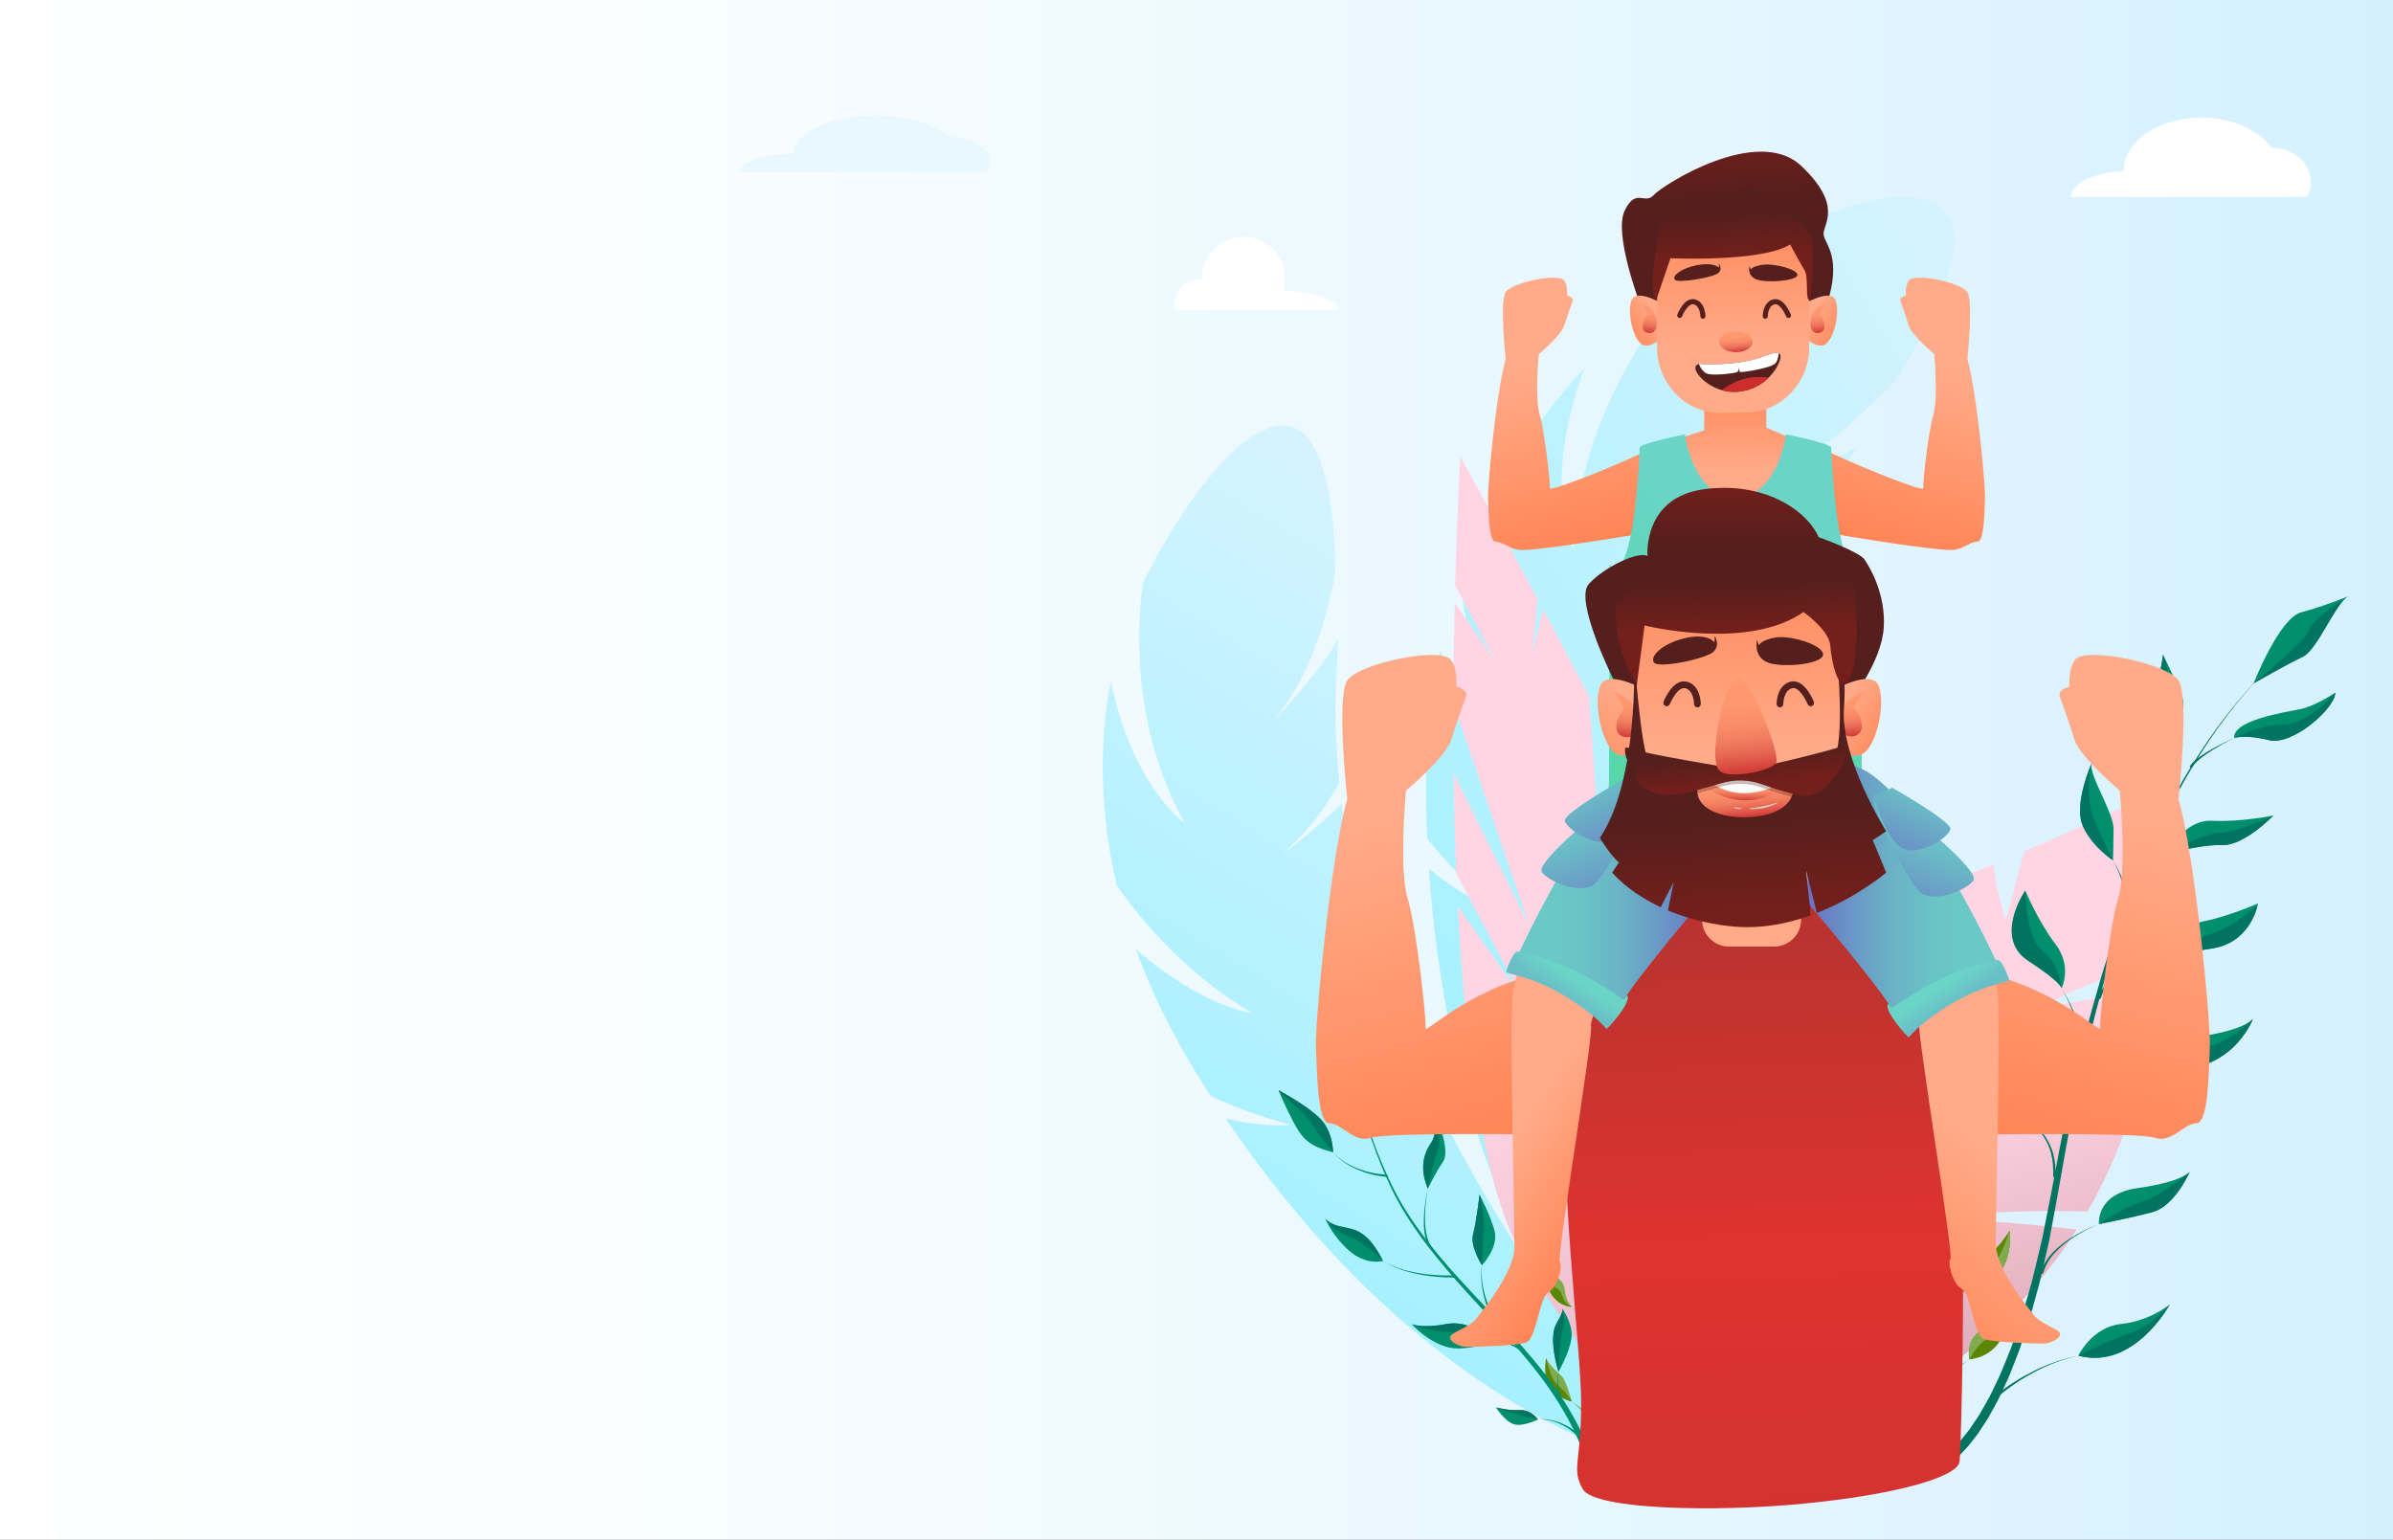 <?xml version="1.0" encoding="utf-8"?>
<!-- Generator: Adobe Illustrator 24.1.2, SVG Export Plug-In . SVG Version: 6.00 Build 0)  -->
<svg version="1.1" id="_x2014_лой_x5F_1" xmlns="http://www.w3.org/2000/svg" xmlns:xlink="http://www.w3.org/1999/xlink"
	 x="0px" y="0px" viewBox="0 0 3884.89 2500" style="enable-background:new 0 0 3884.89 2500;" xml:space="preserve">
<rect x="0" y="0" width="3884.89" height="2500" fill="#333333" stroke="none"/>
<style type="text/css">
	.st0{fill:url(#SVGID_1_);}
	.st1{fill:url(#SVGID_2_);}
	.st2{fill:url(#SVGID_3_);}
	.st3{fill:url(#SVGID_4_);}
	.st4{fill:url(#SVGID_5_);}
	.st5{fill:#007460;}
	.st6{fill:#008F6C;}
	.st7{fill:#5B8604;}
	.st8{fill:#80AC4E;}
	.st9{fill:#E9F8FF;}
	.st10{fill:#FFFFFF;}
	.st11{fill:url(#SVGID_6_);}
	.st12{fill:url(#SVGID_7_);}
	.st13{fill:url(#SVGID_8_);}
	.st14{fill:url(#SVGID_9_);}
	.st15{fill:url(#SVGID_10_);}
	.st16{fill:url(#SVGID_11_);}
	.st17{fill:url(#SVGID_12_);}
	.st18{fill:url(#SVGID_13_);}
	.st19{fill:url(#SVGID_14_);}
	.st20{fill:url(#SVGID_15_);}
	.st21{fill:url(#SVGID_16_);}
	.st22{fill:url(#SVGID_17_);}
	.st23{fill:url(#SVGID_18_);}
	.st24{fill:url(#SVGID_19_);}
	.st25{fill:url(#SVGID_20_);}
	.st26{fill:url(#SVGID_21_);}
	.st27{fill:url(#SVGID_22_);}
	.st28{fill:url(#SVGID_23_);}
	.st29{fill:url(#SVGID_24_);}
	.st30{fill:url(#SVGID_25_);}
	.st31{fill:url(#SVGID_26_);}
	.st32{fill:url(#SVGID_27_);}
	.st33{fill:url(#SVGID_28_);}
	.st34{fill:url(#SVGID_29_);}
	.st35{fill:url(#SVGID_30_);}
	.st36{fill:url(#SVGID_31_);}
	.st37{fill:url(#SVGID_32_);}
	.st38{fill:url(#SVGID_33_);}
	.st39{fill:url(#SVGID_34_);}
	.st40{fill:url(#SVGID_35_);}
	.st41{fill:url(#SVGID_36_);}
	.st42{fill:url(#SVGID_37_);}
	.st43{fill:#FCFEFE;}
	.st44{opacity:0.3;fill:#541F1C;}
	.st45{fill:url(#SVGID_38_);}
	.st46{fill:#541F1C;}
	.st47{fill:url(#SVGID_39_);}
	.st48{opacity:0.7;fill:#FFFFFF;}
	.st49{fill:url(#SVGID_40_);}
	.st50{fill:url(#SVGID_41_);}
	.st51{fill:url(#SVGID_42_);}
	.st52{fill:url(#SVGID_43_);}
	.st53{fill:#CC2E2E;}
</style>
<linearGradient id="SVGID_1_" gradientUnits="userSpaceOnUse" x1="6.744" y1="1250" x2="3878.148" y2="1250">
	<stop  offset="0" style="stop-color:#FFFFFF"/>
	<stop  offset="0.292" style="stop-color:#F8FDFF"/>
	<stop  offset="0.715" style="stop-color:#E5F6FF"/>
	<stop  offset="1" style="stop-color:#D4F0FF"/>
</linearGradient>
<rect class="st0" width="3884.89" height="2500"/>
<g>
	<g>
		<g>
			
				<linearGradient id="SVGID_2_" gradientUnits="userSpaceOnUse" x1="1054.245" y1="810.415" x2="1899.694" y2="2197.392" gradientTransform="matrix(-1 0 0 1 3879.076 0)">
				<stop  offset="0" style="stop-color:#E0F4FF"/>
				<stop  offset="1" style="stop-color:#9EF0FF"/>
			</linearGradient>
			<path class="st1" d="M1813.22,1437.94c-28.95-122.46-28.53-235.39-10.09-332.09c36.78,174,119.79,229.8,119.79,229.8
				c-76.22-139.23-80.66-283.37-67.98-388.16c98.93-202.16,307.8-450.64,312.65-16.49c-16.19,84.81-45.99,177.44-100.78,238.77
				c0,0,56.86-54.02,105.59-130.83c-0.36,11.73-0.97,23.86-1.84,36.45c-4.59,66.08-2.97,131.58,3.68,196
				c-25.92,45.05-57.23,86.34-94.68,116.39c0,0,46.68-31.78,98.64-82.65c14.33,109.47,42.82,215.54,79.78,315.75
				c-14.74,45.42-33.44,87.48-57.19,121.34c0,0,31.37-37.98,66.38-96.95c166.49,431.38,484.06,748.26,484.06,748.26
				s-400.1-44.2-761.14-577.26c67.64,15.66,105.21,9.61,105.21,9.61c-46.47-12.04-89.59-27.89-129.39-46.14
				c-8.06-12.46-16.1-25.16-24.11-38.13c-42.1-68.21-74.13-135.31-97.68-200.4c108.47,94.38,188.89,103.81,188.89,103.81
				C1934.84,1585.84,1863.88,1510.41,1813.22,1437.94z"/>
			
				<linearGradient id="SVGID_3_" gradientUnits="userSpaceOnUse" x1="923.528" y1="-191.333" x2="1830.94" y2="1297.297" gradientTransform="matrix(-1.082 -0.605 -0.561 1.004 4763.438 1593.669)">
				<stop  offset="0" style="stop-color:#E0F4FF"/>
				<stop  offset="1" style="stop-color:#9EF0FF"/>
			</linearGradient>
			<path class="st2" d="M2370.61,936.64c47.08-138.35,119.86-251.56,201.74-338.89c-71.61,194.27-17.51,294.36-17.51,294.36
				c6.66-180.28,94.16-327.4,174.98-425.92c236.53-150.56,621.72-289.29,348.96,149.32c-71.83,76.59-163.4,153.81-261.97,186.34
				c0,0,96.14-24.09,198.07-75.38c-7.9,11.58-16.33,23.45-25.34,35.63c-47.28,63.93-87.47,130.57-121.52,198.81
				c-56.9,31.49-117.24,56.35-177.01,66.66c0,0,70.88-7.15,159.68-30.68c-54.59,117.55-91.68,239.2-115.85,359.46
				c-45.04,37.8-92.21,70.12-139.6,91.53c0,0,58.28-21.51,133.93-62.15c-96.04,521.59,27.49,1013.5,27.49,1013.5
				s-387.48-261.82-436.9-988.76c63.18,51.62,107.71,65.47,107.71,65.47c-42.59-36.75-79.11-75.54-110.49-114.99
				c-0.74-16.8-1.31-33.81-1.67-51.09c-1.89-90.85,6.41-175.23,22.61-253.1c56.96,152.35,137.97,204.48,137.97,204.48
				C2407.54,1149.71,2379.04,1036.3,2370.61,936.64z"/>
			
				<linearGradient id="SVGID_4_" gradientUnits="userSpaceOnUse" x1="768.456" y1="2288.925" x2="1311.445" y2="1592.328" gradientTransform="matrix(-1 0 0 1 3879.076 0)">
				<stop  offset="0" style="stop-color:#DFADBB"/>
				<stop  offset="1" style="stop-color:#FFD5E4"/>
			</linearGradient>
			<path class="st3" d="M2469.33,1616.69l-105.17-198.41c-2.22-54.83-3.56-109.59-4.24-162.88l122.49,247.15l-123.01-361.35
				c0.19-58.11,1.04-112.88,2.19-162.18l64.4,91.08l-63.67-120.11c3.37-125.65,8.4-209.07,8.4-209.07s53.14,96.16,125.7,231.99
				l-8.4,86.41l16.77-70.73c23.62,44.31,49.09,92.43,75.31,142.55l24.05,351.38l18.45-269.61c21,40.68,42.11,81.97,62.78,122.99
				l-24.3,249.9l48.02-202.56c79.02,158.69,148.32,307.99,176.22,394.86c81.33,253.27-128.64,621.11-128.64,621.11
				s-117.73-78.39-282.78-355.78c-65.44-109.97-95.2-337.48-107.29-572.03L2469.33,1616.69z"/>
			
				<linearGradient id="SVGID_5_" gradientUnits="userSpaceOnUse" x1="672.871" y1="2206.446" x2="776.474" y2="1781.676" gradientTransform="matrix(-1 0 0 1 3879.076 0)">
				<stop  offset="0" style="stop-color:#DFADBB"/>
				<stop  offset="1" style="stop-color:#FFD5E4"/>
			</linearGradient>
			<path class="st4" d="M2996.09,1933.61c-14.03-145.77-66.27-251.65-111.1-317.99c35.73-36.59,75.52-69.75,118.72-98.97
				c35.27,82.83,97.35,175.19,97.35,175.19l-68.79-193.65c40.57-25,83.82-46.68,129.23-64.71c25.58-10.15,50.67-20.38,74.9-30.46
				c4,44.08,19.98,90.55,19.98,90.55l29.91-111.59c117.4-50.18,203.88-91.7,203.88-91.7c4.89,34.33,8.5,67.57,10.98,99.83
				l-46.33,16.88l47.3-3.84c3.73,54.96,4.03,106.9,1.35,156.02c-105.84,28.07-217.45,88.54-217.45,88.54
				c45.99-18.58,139.27-31.13,213.61-38.65c-6.61,66.33-18.85,127.16-35.61,182.93c-149.75,3.89-293.79,58.32-293.79,58.32
				c49.87-18.68,180.68-24.88,283.65-26.77c-17.93,52.36-39.89,100.03-64.86,143.4c-139.53-4.43-298.49,11.76-298.49,11.76
				c91.23-1.35,197.77,7.92,280.83,17.42c-216.67,341.37-614.78,404.03-614.78,404.03c-86.8-212.54-83.39-418.09-9.58-582.93
				l43.12,31.59l-38.48-41.7c28.38-60.65,65.63-116.54,110.19-166.64C2947.36,1767.94,2996.09,1933.61,2996.09,1933.61z"/>
		</g>
	</g>
	<g>
		<g>
			<path class="st5" d="M3127.04,2380.34c0.2-0.06,0.37-0.09,0.61-0.14l1.19-0.36c0.79-0.25,1.58-0.44,2.4-0.72l5.02-2.08
				c3.29-1.63,6.58-3.46,9.8-5.33l9.28-6.43c2.96-2.32,5.74-4.87,8.62-7.29l4.3-3.67l3.9-4.06l7.8-8.13
				c2.73-2.61,4.84-5.7,7.24-8.58l7-8.77c1.16-1.47,2.36-2.9,3.48-4.4l3.11-4.64l6.22-9.28l6.23-9.28c1.93-3.17,3.68-6.44,5.52-9.65
				l10.96-19.37c3.4-6.57,6.43-13.31,9.67-19.95c3.12-6.69,6.54-13.28,9.42-20.06l8.3-20.5l8.28-20.51l7.14-20.88
				c10.13-27.68,17.6-56.1,25.82-84.33c3.72-14.21,6.92-28.53,10.41-42.8c3.39-14.29,7.05-28.52,9.65-42.97
				c5.63-28.82,11.52-57.52,16.85-86.51l8.17-43.39c2.6-14.48,5.92-28.84,8.84-43.27l9.08-43.23l10.02-43.05
				c6.35-28.77,14.25-57.22,21.5-85.8c3.67-14.28,8.04-28.41,12.02-42.62c4.12-14.18,7.97-28.42,12.66-42.47l13.49-42.26
				c4.76-14.02,9.85-27.94,14.76-41.92c2.54-6.96,4.82-14,7.56-20.9l8.17-20.72c5.53-13.79,10.62-27.71,16.84-41.28
				c23.13-54.8,50.17-108.37,82.16-159.6c31.94-51.23,69.03-100.1,112.26-144.69c-42.68,44.98-79.12,94.13-110.39,145.56
				c-31.32,51.44-57.66,105.14-80.08,160.04c-6.04,13.58-10.96,27.54-16.31,41.34l-7.9,20.75c-2.65,6.91-4.85,13.96-7.29,20.93
				c-4.73,13.99-9.65,27.93-14.22,41.96l-12.95,42.3c-4.5,14.05-8.18,28.31-12.12,42.5c-3.81,14.22-8,28.35-11.49,42.65
				c-6.9,28.6-14.43,57.06-20.43,85.84l-9.48,43.07l-8.55,43.24c-2.75,14.43-5.88,28.79-8.31,43.28l-7.64,43.4
				c-4.96,28.91-10.55,57.91-15.86,86.87c-2.43,14.53-5.94,28.88-9.18,43.27c-3.34,14.38-6.39,28.81-9.96,43.15
				c-7.93,28.51-15.11,57.2-25.01,85.27l-6.96,21.16l-8.13,20.86l-8.16,20.85c-2.85,6.91-6.24,13.66-9.34,20.5
				c-3.21,6.8-6.22,13.67-9.61,20.42l-10.98,19.94c-1.86,3.31-3.61,6.67-5.55,9.95l-6.31,9.65l-6.31,9.65l-3.16,4.82
				c-1.14,1.57-2.38,3.09-3.57,4.64l-7.21,9.24c-2.48,3.04-4.63,6.26-7.51,9.09l-8.2,8.73l-4.11,4.36l-4.62,4.05
				c-3.11,2.68-6.1,5.45-9.33,8.04l-10.37,7.33c-3.74,2.24-7.55,4.41-11.58,6.42l-6.43,2.72c-1.14,0.41-2.41,0.77-3.61,1.14
				l-1.83,0.54c-0.79,0.18-1.67,0.35-2.51,0.5c-4.43,0.8-8.93-1.64-10.03-5.46c-1.01-3.48,1.15-6.9,4.91-8.09L3127.04,2380.34z"/>
			<path class="st6" d="M3813.11,967.77c0,0-41.07,16.95-77.05,26.33c-35.98,9.38-77.4,115.33-77.4,115.33s55.17-31.6,79.76-43.17
				C3763.01,1054.68,3791.96,976.99,3813.11,967.77z"/>
			<path class="st5" d="M3808.67,970.6c-13.88,8.97-55.94,37.17-60.01,52.19c-4.87,18.02-90,86.64-90,86.64s55.17-31.6,79.76-43.17
				C3761.34,1055.47,3788.03,987.31,3808.67,970.6z"/>
			<path class="st6" d="M3791.14,1124.51c0,0-32.62,22.21-57.86,27.12c-25.24,4.91-109.26,18.11-106.15,46.62
				c0,0,16.95-6.46,56.03,3.38C3722.24,1211.48,3791.65,1148.97,3791.14,1124.51z"/>
			<path class="st6" d="M3509.57,1208.83c0,0-38.02-6.73-20.66-53.87c17.36-47.15,22.73-92.07,22.73-92.07s10.68,21.59,28.72,61.38
				S3509.57,1208.83,3509.57,1208.83z"/>
			<path class="st6" d="M3516.91,1386.99c0,0,27.5-56.78,74.48-54.42c46.98,2.35,99.11-8.48,99.11-8.48s-46.62,49.21-83.51,48
				C3570.1,1370.89,3516.91,1386.99,3516.91,1386.99z"/>
			<path class="st6" d="M3430.33,1396.91c0,0,0.81-25.67,0.92-51.41c0.11-25.75-40.14-87.24-35.89-105.93
				c0,0-27.66,63.35-15.36,97.7C3392.31,1371.61,3430.33,1396.91,3430.33,1396.91z"/>
			<path class="st6" d="M3519.87,1539.5c0,0,17.47-35.75,57.87-43.73c40.4-7.98,87.92-28.93,87.92-28.93s-9.72,60.6-70.29,72.27
				C3534.81,1550.78,3519.87,1539.5,3519.87,1539.5z"/>
			<path class="st6" d="M3346.71,1604.85c0.9-1.7,17.54-36.34-10.09-72.44c-27.62-36.09-48.69-86.42-48.69-86.42
				s-52.36,76.45,4.68,113.76C3349.64,1597.05,3346.71,1604.85,3346.71,1604.85z"/>
			<path class="st6" d="M3488.24,1730.59c0,0,8.42-36.78,84.09-47.94c75.67-11.15,85.48-29.21,85.48-29.21
				S3618.76,1761.03,3488.24,1730.59z"/>
			<path class="st6" d="M3258.64,1777.54c0,0,13.29-54.8-10.49-87.46c-23.78-32.66-38.42-55.9-40.13-76.46
				c0,0-36.38,85.72-10.17,115.66C3224.05,1759.22,3258.64,1777.54,3258.64,1777.54z"/>
			<path class="st6" d="M3407.52,1987.39c0,0-5.68-49.17,63.8-58.63c69.48-9.46,83.34-25.86,83.34-25.86s-23.94,55.38-60.29,65.02
				C3458,1977.56,3407.52,1987.39,3407.52,1987.39z"/>
			<path class="st6" d="M3213.27,2014.99c0,0,26.92-56.84-5.06-85.64c-31.98-28.8-30.88-69.41-30.88-69.41
				s-37.85,75.37-10.19,112.66C3194.8,2009.9,3213.27,2014.99,3213.27,2014.99z"/>
			<path class="st6" d="M3374.03,2200.99c0,0,22.23-46.55,69.32-51.37c47.09-4.82,79.07-31.73,79.07-31.73
				S3464.7,2225.21,3374.03,2200.99z"/>
			<path class="st7" d="M3103.36,2382.94c14.55-29.12,27.31-59.32,37.69-89.97c10.28-30.66,18.56-62.13,19.86-94.15
				c0.57-32.07-6.92-64.34-15.33-96.14c-4.15-15.95-8.59-31.93-10.95-48.17c-2.54-16.14-1.76-32.99,5.54-47.83
				c-6.8,15.04-7.01,31.72-3.97,47.71c2.85,16.08,7.79,31.9,12.45,47.77c9.43,31.7,18.07,63.94,18.56,96.92
				c-0.28,32.89-7.66,64.99-17.04,96.28c-9.52,31.35-21.29,61.94-35.19,92.1c-1.26,2.72-4.9,3.98-8.14,2.81
				c-3.24-1.17-4.85-4.33-3.6-7.06c0.02-0.04,0.04-0.08,0.05-0.11L3103.36,2382.94z"/>
			<path class="st7" d="M3142.35,2003.92c0,0,37.41-63.49,15.67-106.08c-21.74-42.58-31.02-47.83-31.02-47.83
				s6.86,36.13-10.33,61.43C3099.5,1936.74,3142.35,2003.92,3142.35,2003.92z"/>
			<path class="st7" d="M3186.97,2097.27c0,0,1.9-43.12,28.95-53.81c27.05-10.7,46.55-45.62,46.55-45.62
				S3276.47,2085.49,3186.97,2097.27z"/>
			<path class="st7" d="M3197.29,2207.11c0,0-8.97-34.97,26.04-51.37c35.01-16.4,37.84-22.67,37.84-22.67
				S3259.05,2199.61,3197.29,2207.11z"/>
			<path class="st7" d="M3101.87,2096.96c0,0-41.07-25.04-33.41-61.31c7.66-36.27,0.95-52.12,0.95-52.12s38.4,32.04,37.44,69.67
				C3105.9,2090.83,3101.87,2096.96,3101.87,2096.96z"/>
			<path class="st8" d="M3136.07,1918.74c8.6-25.98-9.07-68.73-9.07-68.73s6.86,36.13-10.33,61.43
				c-17.18,25.3,25.67,92.48,25.67,92.48S3127.47,1944.72,3136.07,1918.74z"/>
			<path class="st8" d="M3106.86,2053.2c0.95-37.63-37.44-69.67-37.44-69.67s25.52,42.55,23.53,66.29
				c-2,23.74,8.93,47.15,8.93,47.15l1.37-4.12C3104.51,2087.65,3106.27,2076.45,3106.86,2053.2z"/>
			<path class="st8" d="M3262.47,1997.83c0,0-13.73,46.25-30.01,59.13c-16.28,12.88-45.49,40.3-45.49,40.3
				C3276.47,2085.49,3262.47,1997.83,3262.47,1997.83z"/>
			<path class="st8" d="M3260.78,2133.64c-1.48,1.84-8.31,8.46-37.45,22.1c-33.67,15.78-26.67,48.71-26.08,51.2l0.04,0.17
				c0,0,9.88-20.88,25.91-31.64C3238.03,2165.53,3257.87,2137.76,3260.78,2133.64z"/>
			<path class="st7" d="M3101.87,2096.96c2.28,6.96,5.76,13.61,9.69,20.02c3.96,6.4,8.5,12.55,13.5,18.41
				c5.12,5.78,10.44,11.44,16.42,16.59c2.84,2.69,6.06,5.07,9.08,7.6c3.11,2.45,6.41,4.74,9.6,7.11l0.09,0.06
				c0.67,0.5,0.76,1.35,0.2,1.9c-0.56,0.55-1.55,0.6-2.22,0.1c-0.01-0.01-0.03-0.02-0.03-0.02c-3.17-2.5-6.43-4.9-9.49-7.47
				c-2.98-2.64-6.14-5.14-8.93-7.94c-5.86-5.36-11.04-11.23-15.99-17.19c-4.83-6.04-9.17-12.34-12.92-18.88
				C3107.15,2110.73,3103.9,2103.97,3101.87,2096.96z"/>
			<path class="st7" d="M3186.97,2097.27c-7.99,9.23-14.3,19.5-18.89,30.29c-2.35,5.38-4,10.97-5.21,16.61
				c-1.26,5.64-1.5,11.42-1.4,17.15l0,0.08c0.01,0.74-0.68,1.33-1.55,1.31c-0.87-0.02-1.59-0.63-1.6-1.37c0-0.01,0-0.03,0-0.05
				c0.16-5.94,0.68-11.85,2.23-17.57c1.49-5.71,3.43-11.32,6.05-16.68C3171.75,2116.3,3178.56,2106.22,3186.97,2097.27z"/>
			<path class="st7" d="M3197.29,2207.11c-8.06,5.33-15.36,11.46-21.76,18.16c-3.16,3.38-6.02,6.95-8.54,10.67
				c-2.44,3.76-4.42,7.72-5.81,11.81l-0.02,0.05c-0.24,0.7-1.11,1.09-1.95,0.86c-0.83-0.23-1.32-0.99-1.08-1.69
				c0.01-0.02,0.01-0.04,0.02-0.06c1.73-4.27,4.05-8.28,6.79-12.03c2.82-3.71,5.96-7.2,9.37-10.48
				C3181.21,2217.9,3188.9,2212.08,3197.29,2207.11z"/>
			<path class="st5" d="M3213.27,2014.99c2.04,10.63,6.08,20.95,10.76,30.98c4.75,10.03,10.47,19.72,16.77,29.12
				c6.5,9.31,13.45,18.4,21.19,27c3.69,4.41,7.95,8.46,11.89,12.71c4.13,4.12,8.46,8.09,12.67,12.14l0.09,0.08
				c0.78,0.75,0.73,1.88-0.13,2.52c-0.86,0.64-2.18,0.55-2.97-0.2l-0.03-0.03c-4.15-4.21-8.39-8.32-12.43-12.58
				c-3.85-4.38-8.01-8.57-11.6-13.11c-7.53-8.86-14.25-18.19-20.5-27.71c-6.04-9.61-11.48-19.49-15.92-29.66
				C3218.67,2036.09,3214.96,2025.66,3213.27,2014.99z"/>
			<path class="st5" d="M3407.52,1987.39c-10.22,4.1-19.94,8.99-29.3,14.28c-9.31,5.35-18.28,11.14-26.44,17.66
				c-8.11,6.56-15.59,13.67-21.76,21.57c-5.97,7.99-10.53,16.7-13.01,25.91l-0.02,0.08c-0.26,0.96-1.38,1.52-2.51,1.27
				c-1.13-0.26-1.84-1.24-1.58-2.19c0-0.01,0.01-0.04,0.01-0.05c2.96-9.64,8.06-18.54,14.49-26.58c6.63-7.93,14.5-14.95,22.94-21.35
				c8.49-6.37,17.74-11.95,27.29-17.07C3387.23,1995.85,3397.15,1991.21,3407.52,1987.39z"/>
			<path class="st5" d="M3374.03,2200.99c-12.54,2.54-24.57,6.44-36.27,10.84c-11.68,4.45-22.99,9.53-33.88,15.18
				c-10.77,5.79-21.41,11.78-31.28,18.61c-5.1,3.23-9.78,6.91-14.65,10.38c-4.77,3.57-9.28,7.38-13.94,11.05l-0.09,0.07
				c-0.83,0.66-2.16,0.6-2.97-0.14c-0.8-0.74-0.78-1.87,0.06-2.53c0.01-0.01,0.03-0.02,0.04-0.03c4.83-3.61,9.51-7.35,14.45-10.84
				c5.03-3.39,9.87-6.99,15.13-10.13c10.18-6.65,21.1-12.44,32.13-18.01c11.14-5.42,22.68-10.26,34.55-14.45
				C3349.21,2206.87,3361.4,2203.24,3374.03,2200.99z"/>
			<path class="st5" d="M3258.64,1777.54l28.1,29.68l14.05,14.84c4.69,4.94,9.38,9.94,13.59,15.23
				c8.48,10.54,14.98,22.35,18.53,34.76c3.59,12.41,4.53,25.13,4.46,37.7c-0.01,0.99-0.95,1.76-2.11,1.71
				c-1.16-0.04-2.09-0.88-2.09-1.86l0-0.02l0-0.04c0.41-12.35-0.16-24.82-3.33-36.97c-3.13-12.14-9.13-23.76-17.21-34.33
				c-4.02-5.31-8.52-10.34-13.07-15.37l-13.64-15.11L3258.64,1777.54z"/>
			<path class="st5" d="M3488.24,1730.59c-14.3,3.09-28.02,7.74-41.1,13.31c-13.05,5.63-25.46,12.31-36.61,20.26
				c-11.18,7.9-21.15,17.06-29.12,27.36c-8.13,10.22-13.95,21.71-17.8,33.64l-0.01,0.03c-0.3,0.94-1.46,1.47-2.58,1.18
				c-1.12-0.3-1.78-1.3-1.47-2.24c0,0,0.01-0.03,0.01-0.04c4.3-12.2,10.62-23.87,19.22-34.14c8.45-10.36,18.85-19.44,30.39-27.2
				c11.51-7.81,24.2-14.28,37.48-19.66C3459.96,1737.77,3473.84,1733.39,3488.24,1730.59z"/>
			<path class="st5" d="M3346.71,1604.85c5.05,7.73,9.49,15.72,13.58,23.84c4.06,8.13,7.66,16.42,10.79,24.84
				c3.12,8.42,5.52,17.02,7.37,25.71c1.75,8.71,2.55,17.53,2.46,26.38c-0.01,0.99-0.96,1.75-2.12,1.71
				c-1.16-0.04-2.09-0.88-2.08-1.87c0-0.02,0-0.04,0-0.05l0-0.07c0.42-8.54,0-17.18-1.38-25.78c-1.48-8.58-3.52-17.14-6.27-25.58
				c-2.77-8.43-6.02-16.77-9.75-24.97C3355.57,1620.8,3351.45,1612.71,3346.71,1604.85z"/>
			<path class="st5" d="M3519.87,1539.5c-11.57,4.17-22.77,9-33.67,14.24c-10.89,5.25-21.41,11.02-31.36,17.41
				c-9.89,6.44-19.25,13.5-27.14,21.61c-7.88,8.06-14.24,17.35-16.84,27.53l-0.01,0.03c-0.24,0.96-1.36,1.54-2.49,1.29
				c-1.13-0.24-1.85-1.22-1.61-2.18c0-0.01,0.01-0.03,0.01-0.05c3.16-10.88,10.18-20.34,18.51-28.41
				c8.37-8.11,18.09-15.03,28.28-21.28c10.25-6.2,21.02-11.74,32.12-16.74C3496.78,1547.95,3508.16,1543.39,3519.87,1539.5z"/>
			<path class="st5" d="M3430.33,1396.91c6.79,11,12.44,22.51,16.76,34.4c4.18,11.88,7.1,24.32,5.68,36.92
				c-0.11,0.98-1.14,1.67-2.29,1.54c-1.15-0.13-2-1.03-1.89-2.01c0-0.03,0.01-0.05,0.01-0.08l0.01-0.06
				c2.03-11.7-0.05-24.02-3.54-35.88C3441.47,1419.83,3436.49,1408.15,3430.33,1396.91z"/>
			<path class="st5" d="M3516.91,1386.99c-11.33,6.77-21.36,15.03-29.84,24.23c-4.29,4.57-8,9.52-11.25,14.65
				c-3.35,5.09-5.71,10.6-7.79,16.12l-0.04,0.1c-0.35,0.93-1.53,1.42-2.64,1.08c-1.11-0.33-1.72-1.36-1.37-2.29
				c0.01-0.03,0.02-0.06,0.03-0.08c2.51-5.67,5.3-11.24,9.05-16.32c3.65-5.11,7.73-9.98,12.36-14.43
				C3494.59,1401.11,3505.16,1393.27,3516.91,1386.99z"/>
			<path class="st5" d="M3511.71,1206.76c6.08,17.2,10.84,34.74,13.72,52.52c1.49,8.88,2.24,17.85,2.04,26.84
				c-0.33,8.92-1.35,18.15-6.41,26.44c-0.53,0.86-1.79,1.17-2.82,0.69c-1.03-0.48-1.44-1.57-0.91-2.44
				c0.01-0.02,0.02-0.03,0.03-0.05l0.02-0.03c4.85-7.25,6.32-16.15,6.95-24.82c0.54-8.76,0.16-17.64-0.98-26.48
				C3521.17,1241.72,3517.11,1224.1,3511.71,1206.76z"/>
			<path class="st5" d="M3627.13,1198.26c-12.93,6.36-25.48,13.28-37.41,20.84c-5.98,3.76-11.71,7.8-17.09,12.08
				c-5.32,4.29-10.47,8.95-13.61,14.31l-0.03,0.05c-0.51,0.87-1.77,1.2-2.81,0.73c-1.04-0.47-1.47-1.56-0.96-2.43
				c0.01-0.02,0.03-0.05,0.05-0.08c3.94-5.94,9.52-10.42,15.21-14.61c5.75-4.16,11.75-7.99,17.99-11.53
				C3600.9,1210.5,3613.84,1204.1,3627.13,1198.26z"/>
			<path class="st5" d="M3509.38,1208.8c-4.77-18.46-6.97-41.24,3.76-57.67c21.13-32.34-1.5-88.23-1.5-88.23
				s-5.37,44.92-22.73,92.06C3472.24,1200.24,3506.62,1208.23,3509.38,1208.8z"/>
			<path class="st5" d="M3683.16,1201.64c39.08,9.84,108.48-52.67,107.98-77.13c0,0-43.64,51.51-83.82,51.87
				c-40.19,0.37-80.19,21.87-80.19,21.87S3644.09,1191.8,3683.16,1201.64z"/>
			<path class="st5" d="M3690.5,1324.09c0,0-57.5,27.6-86.39,27.9s-87.2,35-87.2,35s53.19-16.11,90.09-14.9
				C3643.88,1373.3,3690.5,1324.09,3690.5,1324.09z"/>
			<path class="st5" d="M3380,1337.26c12.31,34.35,50.33,59.65,50.33,59.65l0,0c0,0-13.29-25.78-30.03-64.52
				c-16.74-38.75-4.94-92.82-4.94-92.82S3367.69,1302.91,3380,1337.26z"/>
			<path class="st5" d="M3292.6,1559.75c47.37,30.99,53.37,41.6,54.04,44.31c-0.47-5.53-4.37-39.88-30.25-59.73
				c-28.21-21.64-28.47-98.35-28.47-98.35S3235.57,1522.44,3292.6,1559.75z"/>
			<path class="st5" d="M3595.37,1539.11c53.58-10.33,67.36-58.9,69.83-69.99l0,0c0,0-32.43,32.61-76.42,47.37
				c-43.99,14.76-68.91,23.01-68.91,23.01l9.5,3.3C3539.6,1544.88,3559.47,1546.03,3595.37,1539.11z"/>
			<path class="st5" d="M3657.01,1655.45c-0.07,0.06-31.99,30.36-59.52,40.1c-27.56,9.75-84.6,9.09-109.24,35.04
				C3608.33,1758.6,3650.95,1669.83,3657.01,1655.45z"/>
			<path class="st5" d="M3208.01,1613.62c0,0-36.38,85.72-10.17,115.66c26.21,29.94,60.79,48.26,60.79,48.26
				s-15.75-47.47-36.91-79.99C3200.57,1665.04,3208.01,1613.62,3208.01,1613.62z"/>
			<path class="st5" d="M3208.21,1929.35c-31.98-28.8-30.88-69.41-30.88-69.41s-12.7,46.48,6.48,76.22
				c19.18,29.74,29.46,78.84,29.46,78.84S3240.19,1958.15,3208.21,1929.35z"/>
			<path class="st5" d="M3550.95,1905.92c-11.51,9.26-47.42,37.12-70.74,43.92c-24.73,7.2-63.74,31.39-72.73,37.07
				c0.02,0.3,0.04,0.48,0.04,0.48s50.48-9.83,86.84-19.47c36.36-9.64,60.29-65.02,60.29-65.02S3553.67,1904.05,3550.95,1905.92z"/>
			<path class="st5" d="M3522.42,2117.89c0,0-28.21,34.11-60.65,44.93c-32.44,10.82-87.74,38.18-87.74,38.18
				C3464.7,2225.21,3522.42,2117.89,3522.42,2117.89z"/>
		</g>
	</g>
	<g>
		<g>
			<path class="st7" d="M2607.91,1889.57c0,0,19.27-46.91,4.25-75.42c-15.02-28.51-20.81-31.61-20.81-31.61s5.83,24.92-3.21,43.76
				S2607.91,1889.57,2607.91,1889.57z"/>
			<path class="st7" d="M2627.59,1953.27c0,0,2.3-24.75,15.92-30.65c13.62-5.9,24.29-25.79,24.29-25.79
				S2671.88,1947.31,2627.59,1953.27z"/>
			<path class="st7" d="M2616.6,2061.78c0,0-0.16-28.08,25.81-36.66c25.97-8.58,28.89-13.09,28.89-13.09
				S2658.87,2063.21,2616.6,2061.78z"/>
			<path class="st7" d="M2585.28,1970.51c0,0-21.84-10.63-21.12-31.91c0.72-21.28-3.81-29.7-3.81-29.7s21.12,14.84,23.75,36.3
				C2586.72,1966.67,2585.28,1970.51,2585.28,1970.51z"/>
			<path class="st8" d="M2600.07,1830.19c3.88-18.77-8.71-47.66-8.71-47.66s5.83,24.92-3.21,43.76s19.76,63.28,19.76,63.28
				S2596.19,1848.96,2600.07,1830.19z"/>
			<path class="st8" d="M2584.1,1945.21c-2.62-21.47-23.75-36.3-23.75-36.3s15.78,21.94,16.77,35.6c0.98,13.66,8.17,26,8.17,26
				l0.32-2.46C2585.79,1964.99,2585.72,1958.47,2584.1,1945.21z"/>
			<path class="st8" d="M2667.8,1896.83c0,0-8.21,26.45-16.6,33.7c-8.4,7.25-23.6,22.74-23.6,22.74
				C2671.88,1947.31,2667.8,1896.83,2667.8,1896.83z"/>
			<path class="st8" d="M2670.95,2012.42c-1.29,1.25-6.92,5.56-28.53,12.7c-24.98,8.25-25.79,34.53-25.81,36.53l0,0.13
				c0,0,10.02-14.99,22.45-21.42C2650.56,2034.41,2668.34,2015.27,2670.95,2012.42z"/>
			<path class="st7" d="M2623.28,2398.97c-9.18-20.25-16.25-40.75-22.45-61.71c-6.11-20.93-11.19-42.16-14.94-63.62
				c-3.6-21.48-6.38-43.11-7.5-64.86c-0.49-5.42-0.4-10.88-0.58-16.31c-0.04-5.44-0.43-10.88-0.19-16.32
				c0.32-10.88,0.44-21.77,1.26-32.57c2.56-43.27,7.27-86.37,13.27-129.23c2.97-21.44,6.31-42.82,9.51-64.2
				c1.57-10.7,3.19-21.39,4.43-32.13c1.2-10.73,2.43-21.51,2.13-32.33c0.53,10.82-0.48,21.64-1.45,32.4
				c-1.02,10.78-2.42,21.51-3.76,32.24c-2.76,21.46-5.65,42.89-8.17,64.36c-5.1,42.93-8.9,86-10.55,129.15
				c-0.6,10.8-0.49,21.54-0.58,32.29c-0.13,5.37,0.37,10.74,0.52,16.11c0.3,5.37,0.31,10.74,0.91,16.09
				c1.55,21.44,4.74,42.72,8.73,63.81c4.14,21.08,9.58,41.88,16.02,62.34c6.47,20.38,14.02,40.72,23.1,59.69l0.1,0.21
				c1.29,2.7,0.15,5.94-2.55,7.23c-2.7,1.29-5.94,0.15-7.23-2.55C2623.32,2399.05,2623.29,2399,2623.28,2398.97z"/>
			<path class="st8" d="M2616.26,2181.55c0,0,15.21-32.88,32.62-42.72c17.41-9.84,23.11-16.01,23.11-16.01s-1.56,29.75-14.19,40.5
				C2645.17,2174.06,2616.26,2181.55,2616.26,2181.55z"/>
			<path class="st8" d="M2507.66,2063.66c0,0-0.06,23.28,13.2,40.94c13.26,17.66,31.57,17.16,31.57,17.16s-9.54-4.89-12.27-28.28
				C2537.45,2070.07,2511.83,2070.87,2507.66,2063.66z"/>
			<path class="st8" d="M2510.35,2204.81c-0.44-1.75-7.28,41.3,10.72,54.97c18.01,13.67,30.63,15.5,30.63,15.5
				s-8.71-32.05-15.05-39.4C2530.32,2228.53,2513.02,2215.34,2510.35,2204.81z"/>
			<path class="st8" d="M2699.18,2207.21c0,0-13.32,8.76-39.24,26.09c-13.97,9.34-12.95,33.82-12.95,33.82s35.89-8.23,42.84-29.22
				C2696.78,2216.91,2699.18,2207.21,2699.18,2207.21z"/>
			<path class="st7" d="M2520.87,2104.6c13.26,17.66,31.57,17.16,31.57,17.16c-20.33-9.84-12.76-22.97-25.19-30.06
				c-12.43-7.09-19.58-28.04-19.58-28.04S2507.6,2086.94,2520.87,2104.6z"/>
			<path class="st7" d="M2671.77,2125.42c-3.81,6.43-12.65,20.71-19.8,26.92c-8.66,7.52-35.72,29.21-35.72,29.21
				s28.91-7.48,41.54-18.23C2668.17,2154.49,2671.07,2132.87,2671.77,2125.42z"/>
			<path class="st7" d="M2510.19,2205.06c-1.08,3.66-5.91,41.97,10.89,54.73c18.01,13.67,30.63,15.5,30.63,15.5
				s-8.37-14.63-22.36-26.32c-13.98-11.69-19-44.15-19-44.15S2510.26,2204.95,2510.19,2205.06z"/>
			<path class="st7" d="M2689.83,2237.9c6.95-20.99,9.35-30.69,9.35-30.69s-18.01,27.16-27.32,34.5
				c-9.31,7.34-24.87,25.41-24.87,25.41S2682.88,2258.89,2689.83,2237.9z"/>
			<path class="st7" d="M2585.28,1970.51c2.3,8.09,4.37,16.25,6.15,24.5c0.89,4.12,1.67,8.28,2.3,12.48
				c0.61,4.21,1.12,8.43,0.82,12.95c-0.06,1-0.93,1.75-1.92,1.69c-1-0.07-1.75-0.93-1.69-1.93c0-0.04,0.01-0.09,0.01-0.13l0.01-0.07
				c0.54-3.86,0.38-8.08,0.07-12.21c-0.33-4.15-0.8-8.31-1.39-12.46C2588.47,1987.02,2587,1978.74,2585.28,1970.51z"/>
			<path class="st7" d="M2627.59,1953.27c-7.45,9.46-14.28,19.42-20.15,29.88c-2.9,5.24-5.66,10.57-7.81,16.11
				c-2.16,5.52-3.93,11.22-4.54,16.97l0,0.04c-0.11,0.99-1,1.71-1.99,1.6c-0.99-0.11-1.71-1-1.6-1.99c0-0.03,0.01-0.06,0.01-0.09
				c0.99-6.22,3.14-12.02,5.64-17.59c2.49-5.58,5.55-10.83,8.75-15.97C2612.34,1971.97,2619.68,1962.35,2627.59,1953.27z"/>
			<path class="st7" d="M2616.6,2061.78c-4.35,3.02-7.64,7.24-10.67,11.5c-2.98,4.32-5.65,8.85-7.96,13.56
				c-2.38,4.68-4.44,9.51-6.38,14.38c-1.9,4.89-3.61,9.85-5.24,14.83l-0.01,0.03c-0.31,0.95-1.33,1.47-2.28,1.16
				c-0.95-0.31-1.47-1.33-1.16-2.28c0.01-0.03,0.02-0.07,0.03-0.1c1.94-4.95,3.95-9.87,6.15-14.71c2.25-4.81,4.61-9.58,7.28-14.17
				c2.6-4.63,5.57-9.06,8.83-13.25C2608.51,2068.62,2612.08,2064.55,2616.6,2061.78z"/>
			<path class="st7" d="M2552.44,2121.75c3.43,2.33,6.58,5.09,9.45,8.12c2.87,3.03,5.48,6.35,7.65,9.97
				c2.21,3.65,3.78,7.52,5.61,11.21c1.79,3.67,3.64,7.56,5.57,10.87l0.09,0.16c0.5,0.86,0.21,1.97-0.65,2.47
				c-0.86,0.5-1.97,0.21-2.47-0.65c-0.02-0.04-0.04-0.08-0.06-0.11c-1.96-4.01-3.39-7.75-4.96-11.65c-1.57-3.87-2.86-7.81-4.7-11.41
				c-1.83-3.64-4.14-7.06-6.75-10.25C2558.61,2127.29,2555.69,2124.33,2552.44,2121.75z"/>
			<path class="st7" d="M2616.26,2181.55c-3.77,3.79-6.99,8.06-9.97,12.46c-2.96,4.42-5.61,9.03-8.01,13.77
				c-2.3,4.78-4.49,9.61-6.24,14.61c-1.84,4.96-3.3,10.05-4.64,15.15l-0.01,0.05c-0.25,0.97-1.24,1.54-2.21,1.29
				c-0.96-0.25-1.54-1.24-1.29-2.21c0.01-0.03,0.02-0.07,0.03-0.1c1.66-5.14,3.44-10.24,5.6-15.18c2.07-4.98,4.56-9.76,7.16-14.47
				c2.69-4.65,5.63-9.16,8.86-13.44C2608.8,2189.23,2612.28,2185.12,2616.26,2181.55z"/>
			<path class="st7" d="M2551.71,2275.28c7.1,5.67,14.26,11.26,21.51,16.72c3.63,2.72,7.27,5.42,10.98,8.01
				c3.67,2.53,7.52,5.24,11.24,6.95l0.17,0.08c0.91,0.42,1.3,1.49,0.88,2.4c-0.42,0.91-1.49,1.3-2.4,0.88
				c-0.04-0.02-0.07-0.04-0.11-0.06c-4.39-2.4-7.79-5.26-11.42-8.1c-3.56-2.85-7.03-5.81-10.49-8.76
				C2565.2,2287.46,2558.42,2281.41,2551.71,2275.28z"/>
			<path class="st7" d="M2648.53,2266.73c-5.21,3.61-9.99,7.79-14.45,12.26c-4.44,4.49-8.48,9.36-12.07,14.51
				c-3.64,5.12-6.67,10.65-9.13,16.37c-2.62,5.68-4.1,11.76-5.39,17.8l-0.03,0.13c-0.21,0.98-1.17,1.6-2.15,1.39
				c-0.98-0.21-1.6-1.17-1.39-2.14c0.01-0.02,0.01-0.06,0.02-0.08c1.64-6.27,3.49-12.49,6.47-18.23
				c2.81-5.78,6.18-11.28,10.13-16.31c3.9-5.07,8.21-9.79,12.9-14.09C2638.16,2274.05,2643.16,2270.09,2648.53,2266.73z"/>
		</g>
		<path class="st6" d="M2190.32,1724.87c7.86,32.29,17.24,64.2,27.71,95.72c10.55,31.49,22.31,62.6,36.3,92.67
			c7,15.03,14.55,29.81,23.05,44c8.57,14.15,17.75,27.98,27.53,41.34c9.68,13.44,19.95,26.46,30.55,39.2
			c10.55,12.78,21.53,25.21,32.67,37.5c44.53,49.16,92.5,95.47,134.06,147.9c20.76,26.16,39.83,53.88,55.64,83.51
			c15.97,29.54,28.34,61.06,37.19,93.53c0.79,2.89-0.92,5.87-3.81,6.65c-2.89,0.79-5.87-0.92-6.65-3.81c0,0-0.01-0.03-0.01-0.04
			l-0.02-0.08c-8.2-31.77-19.83-62.68-35.08-91.83c-15.1-29.23-33.48-56.77-53.66-82.93c-40.39-52.42-87.68-99.36-131.7-149.29
			c-11.01-12.49-21.87-25.12-32.3-38.11c-10.48-12.95-20.62-26.18-30.18-39.84c-9.67-13.58-18.7-27.6-27.15-41.99
			c-8.39-14.44-15.77-29.4-22.6-44.59c-13.64-30.39-24.99-61.72-35.13-93.38C2206.69,1789.32,2197.74,1757.27,2190.32,1724.87z"/>
		<path class="st6" d="M2192.08,1551.51c0,0-5.71,33.63,3.56,71.71c9.27,38.07-7.4,91.02-7.4,91.02s-25.32-16.54-29.49-56.83
			C2154.57,1617.11,2192.08,1551.51,2192.08,1551.51z"/>
		<path class="st6" d="M2285.32,1614.3c0,0-5.95,35.52-27.56,59.99c-21.61,24.46-31.14,41.66-24.74,87.04
			c0,0,15.57-20.83,38.81-40.09C2295.07,1701.98,2285.32,1614.3,2285.32,1614.3z"/>
		<path class="st6" d="M2075.8,1770.22c0,0,8.64,22.24,23.27,50.07c14.63,27.82,25.08,40.51,65.07,50.5c0,0,0.27-33.19-21.12-54.78
			C2121.63,1794.41,2075.8,1770.22,2075.8,1770.22z"/>
		<path class="st6" d="M2331.39,1812.7c0,0,0.69,28.7-6.8,40.59c-7.5,11.89-23.79,35.32-6.5,76.74c0,0,11.66-25.15,24.58-43.84
			C2355.58,1867.49,2331.39,1812.7,2331.39,1812.7z"/>
		<path class="st6" d="M2151.39,1978.19c0,0,6.26,10.09,29.13,14.08c22.87,3.99,41.73,9.47,64.73,55.01c0,0-27.26,8.11-55.48-17.07
			C2161.54,2005.05,2151.39,1978.19,2151.39,1978.19z"/>
		<path class="st6" d="M2291.64,2149.86c0,0,35.99,39.68,74.74,39.48c38.76-0.2,55.18-15.11,55.18-15.11s-34.8-32.12-73.81-24.51
			C2308.74,2157.33,2291.64,2149.86,2291.64,2149.86z"/>
		<path class="st6" d="M2401.96,1939.61c0,0-5.13,44.49-10.47,64.28c-5.34,19.79,14.41,50.29,14.41,50.29s28.29-29.52,20.16-57.04
			C2417.94,1969.63,2401.96,1939.61,2401.96,1939.61z"/>
		<path class="st6" d="M2530.12,2227.24c0,0-17.51-54.61-3.11-78.59c14.4-23.98,8.44-25.53,8.44-25.53s19.24,26.79,15.65,50.41
			C2547.52,2197.16,2530.12,2227.24,2530.12,2227.24z"/>
		<path class="st6" d="M2428.43,2284.9c0,0,18.58,5.59,38.16,4.53c19.58-1.06,30.13,15.29,30.13,15.29s-24.33,12.11-39.01,7.61
			C2443.02,2307.84,2428.43,2284.9,2428.43,2284.9z"/>
		<path class="st6" d="M2233.02,1761.33c-3.8,11.8-6.91,23.83-8.97,36.01c-1.03,6.08-1.82,12.21-2.01,18.33
			c-0.2,6.09,0,12.26,1.52,17.98l0.01,0.03c0.26,0.96-0.32,1.95-1.28,2.21c-0.97,0.25-1.95-0.32-2.21-1.29
			c-0.01-0.03-0.01-0.06-0.02-0.09c-1.36-6.39-1.21-12.76-0.72-19.02c0.5-6.26,1.61-12.42,2.94-18.5
			C2224.94,1784.82,2228.65,1772.94,2233.02,1761.33z"/>
		<path class="st6" d="M2164.14,1870.79c5.3,6.14,11.76,11.13,18.52,15.51c6.79,4.35,14.05,7.92,21.51,10.92
			c7.53,2.84,15.23,5.2,23.1,6.8c3.9,0.95,7.91,1.36,11.86,2.07c3.98,0.5,7.99,0.81,11.97,1.22l0.13,0.02
			c0.99,0.1,1.71,0.99,1.61,1.98c-0.1,0.99-0.99,1.71-1.98,1.61c-0.02,0-0.05-0.01-0.07-0.01c-4.05-0.57-8.11-1.04-12.14-1.7
			c-4-0.87-8.05-1.44-11.98-2.56c-7.94-1.93-15.67-4.61-23.18-7.78c-7.45-3.32-14.64-7.2-21.32-11.84
			C2175.52,1882.38,2169.21,1877.13,2164.14,1870.79z"/>
		<path class="st6" d="M2245.25,2047.29c8.52,5.39,17.95,9.13,27.45,12.33c9.55,3.14,19.35,5.43,29.22,7.2
			c9.88,1.77,19.87,2.79,29.87,3.43c5,0.35,10.02,0.35,15.02,0.54l15.03-0.19l0.08,0c1-0.01,1.82,0.79,1.83,1.78
			c0.01,1-0.79,1.82-1.78,1.83c-0.02,0-0.04,0-0.05,0l-15.18-0.26c-5.05-0.34-10.11-0.49-15.15-1c-10.07-0.95-20.11-2.28-30.01-4.36
			c-9.89-2.08-19.68-4.68-29.18-8.12C2262.95,2056.97,2253.61,2052.93,2245.25,2047.29z"/>
		<path class="st6" d="M2405.9,2054.19c-0.95,6.92-0.84,13.94-0.3,20.87c0.57,6.94,1.69,13.81,3.22,20.58
			c1.68,6.74,3.57,13.42,6.09,19.88c1.11,3.28,2.63,6.41,3.94,9.61c1.42,3.16,3.01,6.24,4.5,9.35l0.05,0.11
			c0.43,0.9,0.05,1.98-0.85,2.41c-0.9,0.43-1.98,0.05-2.41-0.85c-0.01-0.02-0.02-0.05-0.03-0.07c-1.39-3.25-2.87-6.45-4.17-9.72
			c-1.19-3.32-2.59-6.55-3.58-9.94c-2.28-6.66-3.9-13.53-5.3-20.41c-1.25-6.92-2.09-13.9-2.36-20.91
			C2404.46,2068.11,2404.65,2061.07,2405.9,2054.19z"/>
		<path class="st6" d="M2421.56,2174.23c9.43,1.27,18.75,3.39,27.86,6.35c9.06,3.04,18,6.96,25.72,13.19
			c0.78,0.63,0.9,1.77,0.27,2.54c-0.63,0.78-1.77,0.9-2.54,0.27c-0.03-0.02-0.06-0.05-0.08-0.07l-0.04-0.04
			c-6.75-6.21-15.22-10.66-23.94-14.2C2440.02,2178.8,2430.88,2176.1,2421.56,2174.23z"/>
		<path class="st6" d="M2530.12,2227.24c-1.13,8.16-0.7,16.42,0.36,24.5c0.62,4.04,1.32,8.05,2.35,11.99
			c0.96,3.96,2.19,7.83,3.51,11.67l0.02,0.04c0.32,0.95-0.18,1.97-1.13,2.3c-0.95,0.32-1.97-0.18-2.3-1.13
			c-0.01-0.04-0.03-0.09-0.04-0.13c-1.06-4.04-2.03-8.09-2.71-12.2c-0.76-4.09-1.17-8.24-1.5-12.37
			C2528.21,2243.66,2528.39,2235.3,2530.12,2227.24z"/>
		<path class="st6" d="M2496.72,2304.72c6.02-0.88,12.17-0.56,18.19,0.34c6.03,0.92,11.97,2.54,17.7,4.72
			c5.66,2.33,11.24,4.97,16.39,8.34c2.69,1.52,5.05,3.5,7.6,5.24c2.44,1.87,4.75,3.91,7.14,5.86c0.77,0.63,0.89,1.77,0.25,2.54
			c-0.63,0.77-1.77,0.89-2.54,0.25c-0.02-0.02-0.04-0.03-0.06-0.05l-0.12-0.11c-2.21-2-4.36-4.09-6.64-6.03
			c-2.38-1.8-4.59-3.85-7.12-5.45c-4.85-3.53-10.15-6.37-15.58-8.93c-5.5-2.41-11.25-4.29-17.16-5.5
			C2508.85,2304.77,2502.76,2304.15,2496.72,2304.72z"/>
		<path class="st6" d="M2318.08,1930.03c-1.55,7.93-2.64,15.94-3.45,23.96c-0.82,8.02-1.25,16.08-1.19,24.12
			c0.03,8.03,0.53,16.08,2.05,23.9c1.5,7.78,3.81,15.52,8.1,21.96l0.02,0.03c0.55,0.83,0.33,1.95-0.5,2.5
			c-0.83,0.55-1.95,0.33-2.51-0.5c-0.01-0.02-0.03-0.04-0.04-0.06c-4.45-7.27-6.49-15.43-7.75-23.49
			c-1.26-8.1-1.46-16.27-1.19-24.38c0.24-8.11,0.98-16.19,2.1-24.21C2314.85,1945.87,2316.24,1937.9,2318.08,1930.03z"/>
		<path class="st5" d="M2195.64,1623.21c-9.27-38.07-3.56-71.71-3.56-71.71s-20.75,51.45-12.97,72.94
			c7.77,21.49,9.14,89.79,9.14,89.79S2204.91,1661.28,2195.64,1623.21z"/>
		<path class="st5" d="M2285.32,1614.3c0,0-5.95,35.52-27.56,59.99c-21.61,24.46-31.14,41.66-24.74,87.04
			c0,0,19.08-45.29,31.59-68.44C2277.12,1669.75,2285.32,1614.3,2285.32,1614.3z"/>
		<path class="st5" d="M2164.14,1870.76c0-0.35,0.16-33.27-21.12-54.75c-21.39-21.6-67.22-45.79-67.22-45.79s0.39,1,1.11,2.75
			c5.39,4.32,42.84,34.73,55.96,56.06C2144.52,1847.96,2159.27,1865.22,2164.14,1870.76z"/>
		<path class="st5" d="M2331.39,1812.7c0,0,0.69,28.7-6.8,40.59c-7.5,11.89-23.79,35.32-6.5,76.74c0,0,10.03-48.43,16.37-63.9
			C2340.79,1850.66,2331.39,1812.7,2331.39,1812.7z"/>
		<path class="st5" d="M2180.52,1992.28c-22.87-4-29.13-14.08-29.13-14.08s10.1,18.74,37.33,28.61
			c27.24,9.87,56.52,40.48,56.52,40.48C2222.25,2001.74,2203.39,1996.27,2180.52,1992.28z"/>
		<path class="st5" d="M2402.86,1941.35L2402.86,1941.35c-0.31-0.65-0.62-1.15-0.93-1.54c-0.36,3.12-5.3,45.03-10.44,64.08
			c-5.34,19.79,14.41,50.29,14.41,50.29s0.69-41.57,2.97-55.82C2411.16,1984.13,2402.88,1941.42,2402.86,1941.35z"/>
		<path class="st5" d="M2347.75,2149.72c-39.01,7.61-56.11,0.14-56.11,0.14s27.82,12.86,62.04,12.57
			c34.22-0.29,57.42,5.36,67.88,11.8C2421.56,2174.23,2386.76,2142.11,2347.75,2149.72z"/>
		<path class="st5" d="M2536.64,2126.61c-0.2,3.3-2.2,9.68-9.63,22.04c-14.4,23.98,3.11,78.59,3.11,78.59s1.56-47.6,6.64-68.71
			C2540.36,2143.57,2538.2,2132.06,2536.64,2126.61z"/>
		<path class="st5" d="M2466.58,2289.43c-19.58,1.06-38.16-4.53-38.16-4.53s20.43,8.03,34.45,11.49
			c14.02,3.46,33.84,8.34,33.84,8.34S2486.16,2288.38,2466.58,2289.43z"/>
	</g>
</g>
<path class="st9" d="M1199.74,278.97h400.45c4.07-5.17,6.35-10.95,6.35-17.05c0-21.97-29.51-39.78-65.92-39.78
	c-0.37,0-0.74,0-1.11,0.01c-21.42-20.56-66.42-34.73-118.48-34.73c-72.79,0-131.8,27.69-131.8,61.85c0,0.01,0,0.03,0,0.04
	C1240.59,250.1,1201.65,262.98,1199.74,278.97z"/>
<path class="st10" d="M3361.42,319.77h384.06c3.9-7.27,6.09-15.4,6.09-23.98c0-30.9-28.3-55.95-63.22-55.95
	c-0.36,0-0.71,0.01-1.07,0.01c-20.54-28.93-63.7-48.85-113.63-48.85c-69.81,0-126.4,38.95-126.4,87c0,0.02,0,0.04,0,0.06
	C3400.59,279.16,3363.25,297.27,3361.42,319.77z"/>
<path class="st10" d="M2174.19,503.34c-5.27-17.28-43.57-30.83-90.87-31.73c1.92-6.26,2.96-12.91,2.96-19.8
	c0-37.25-30.2-67.45-67.45-67.45c-37.25,0-67.45,30.2-67.45,67.45c0,0.63,0.03,1.26,0.05,1.88c-6.96-0.62-14.17,0.52-20.95,3.69
	c-17.74,8.27-26.78,27.6-22.76,45.95H2174.19z"/>
<g>
	<g>
		<linearGradient id="SVGID_6_" gradientUnits="userSpaceOnUse" x1="2580.747" y1="891.542" x2="2502.135" y2="590.031">
			<stop  offset="0" style="stop-color:#FF8455"/>
			<stop  offset="1" style="stop-color:#FFAB89"/>
		</linearGradient>
		<path class="st11" d="M2670.18,733.4c-72.63,33.59-155.16,65.19-154.13,59.05c1.02-6.14-8.19-92.11-16.38-118.72
			c-8.19-26.61-1.54-98.76-1.54-98.76s36.33-30.19,41.45-46.57c5.12-16.37,10.23-30.7,13.3-38.89c2.22-5.92-4.64-8.62-8.62-9.67
			c0.38-10.55-1.16-20.58-5.7-25.12c-11.26-11.26-83.92,4.09-94.15,19.45c-10.23,15.35,0,108.48,0,108.48
			c-15.35,53.22-29.68,205.71-28.66,227.2c1.02,21.49,1.02,69.59,12.28,69.59c11.26,0,21.82,11.24,37.87,13.3
			c24.53,3.16,189.76-24.98,189.76-24.98S2735.87,703.02,2670.18,733.4z"/>
		
			<linearGradient id="SVGID_7_" gradientUnits="userSpaceOnUse" x1="2033.852" y1="891.542" x2="1955.24" y2="590.031" gradientTransform="matrix(-1 0 0 1 5091.386 0)">
			<stop  offset="0" style="stop-color:#FF8455"/>
			<stop  offset="1" style="stop-color:#FFAB89"/>
		</linearGradient>
		<path class="st12" d="M2968.1,733.4c72.63,33.59,155.16,65.19,154.13,59.05c-1.02-6.14,8.19-92.11,16.38-118.72
			c8.19-26.61,1.53-98.76,1.53-98.76s-36.33-30.19-41.45-46.57c-5.12-16.37-10.23-30.7-13.3-38.89c-2.22-5.92,4.64-8.62,8.62-9.67
			c-0.38-10.55,1.16-20.58,5.7-25.12c11.26-11.26,83.92,4.09,94.15,19.45c10.23,15.35,0,108.48,0,108.48
			c15.35,53.22,29.68,205.71,28.66,227.2c-1.02,21.49-1.02,69.59-12.28,69.59c-11.26,0-21.82,11.24-37.87,13.3
			c-24.53,3.16-189.76-24.98-189.76-24.98S2902.41,703.02,2968.1,733.4z"/>
		<linearGradient id="SVGID_8_" gradientUnits="userSpaceOnUse" x1="2791.172" y1="209.633" x2="2799.343" y2="327.652">
			<stop  offset="0" style="stop-color:#751F1C"/>
			<stop  offset="1" style="stop-color:#541F1C"/>
		</linearGradient>
		<path class="st13" d="M2662.45,493.11c0,0-43.11-112.85-24.95-150.98c18.16-38.13,32.68-9.08,47.21-25.42
			c14.53-16.34,168.86-114.39,239.67-47.21c70.81,67.18,32.68,96.23,36.31,112.57c3.63,16.34,29.16,36.88,5.5,111.04
			S2691.04,562.38,2662.45,493.11z"/>
		<linearGradient id="SVGID_9_" gradientUnits="userSpaceOnUse" x1="2818.701" y1="615.948" x2="2818.086" y2="763.447">
			<stop  offset="0" style="stop-color:#FF8455"/>
			<stop  offset="1" style="stop-color:#FFAB89"/>
		</linearGradient>
		<path class="st14" d="M2867.41,694.23V651.7c0-5.99-4.9-10.89-10.89-10.89h-78.98c-5.99,0-10.89,4.9-10.89,10.89v46.91
			l-37.45,12.32c-3.4,12.26,43.58,114.39,43.58,114.39s63.32-8.85,90.56-25.87c27.23-17.02,44.26-87.83,44.26-87.83L2867.41,694.23z
			"/>
		<linearGradient id="SVGID_10_" gradientUnits="userSpaceOnUse" x1="2403.076" y1="1875.238" x2="2259.638" y2="1325.091">
			<stop  offset="0" style="stop-color:#FF8455"/>
			<stop  offset="1" style="stop-color:#FFAB89"/>
		</linearGradient>
		<path class="st15" d="M2523.11,1576.78c-127.1,18.16-210.62,103.49-208.8,92.6c1.82-10.89-14.53-163.41-29.05-210.62
			c-14.52-47.21-2.72-175.21-2.72-175.21s64.46-53.56,73.53-82.61c9.08-29.05,18.16-54.47,23.6-69c3.94-10.5-8.24-15.3-15.3-17.16
			c0.67-18.73-2.07-36.52-10.12-44.57c-19.97-19.97-148.88,7.26-167.04,34.5c-18.16,27.24,0,192.46,0,192.46
			c-27.24,94.41-52.65,364.95-50.84,403.08c1.82,38.13,1.82,123.47,21.79,123.47c19.97,0,39.95,32.68,67.18,23.6
			c27.24-9.08,275.98-5.45,275.98-5.45S2650.21,1558.62,2523.11,1576.78z"/>
		<linearGradient id="SVGID_11_" gradientUnits="userSpaceOnUse" x1="2734.987" y1="1176.001" x2="2900.923" y2="917.878">
			<stop  offset="0" style="stop-color:#57D6A9"/>
			<stop  offset="1" style="stop-color:#6AD5C6"/>
		</linearGradient>
		<path class="st16" d="M3021.7,915.88c0,0-11.39,30.87-27.66-19.97c-16.27-50.84-21.15-161.59-21.15-168.86
			c0-7.26-73.22-21.79-73.22-21.79c-14.41,84.11-56.75,102.49-82.28,105.66c-25.53-3.17-67.87-21.55-82.28-105.66
			c0,0-73.22,14.53-73.22,21.79c0,7.26-4.88,118.02-21.15,168.86c-16.27,50.84-27.66,19.97-27.66,19.97s0,357.69-1.63,374.03
			c-1.21,12.11,135.24-0.71,205.94-8.16c70.7,7.45,207.15,20.27,205.94,8.16C3021.7,1273.56,3021.7,915.88,3021.7,915.88z"/>
		
			<linearGradient id="SVGID_12_" gradientUnits="userSpaceOnUse" x1="1926.673" y1="1875.238" x2="1783.235" y2="1325.091" gradientTransform="matrix(-1 0 0 1 5247.485 0)">
			<stop  offset="0" style="stop-color:#FF8455"/>
			<stop  offset="1" style="stop-color:#FFAB89"/>
		</linearGradient>
		<path class="st17" d="M3200.77,1576.78c127.1,18.16,210.62,103.49,208.8,92.6c-1.82-10.89,14.53-163.41,29.05-210.62
			c14.53-47.21,2.72-175.21,2.72-175.21s-64.46-53.56-73.53-82.61c-9.08-29.05-18.16-54.47-23.6-69c-3.94-10.5,8.24-15.3,15.3-17.16
			c-0.67-18.73,2.07-36.52,10.12-44.57c19.97-19.97,148.88,7.26,167.04,34.5c18.16,27.24,0,192.46,0,192.46
			c27.24,94.41,52.65,364.95,50.84,403.08c-1.82,38.13-1.82,123.47-21.79,123.47c-19.97,0-39.94,32.68-67.18,23.6
			c-27.24-9.08-275.98-5.45-275.98-5.45S3073.68,1558.62,3200.77,1576.78z"/>
		<linearGradient id="SVGID_13_" gradientUnits="userSpaceOnUse" x1="2850.735" y1="1514.483" x2="2880.666" y2="2450.523">
			<stop  offset="0" style="stop-color:#BA332F"/>
			<stop  offset="0.543" style="stop-color:#DF332F"/>
			<stop  offset="1" style="stop-color:#D3332F"/>
		</linearGradient>
		<path class="st18" d="M2789.11,1446.96c0,0-228.77,65.36-245.12,258.73c-16.34,193.37,22.95,478.01,22.95,573.34
			s-16.34,106.22,2.72,138.9c19.06,32.68,212.22,37.84,361.06,23.11c150.96-14.94,247.84-43.58,250.56-68.09
			c2.72-24.51,24.51-708.11-40.85-808.88C3075.08,1463.3,2846.3,1403.38,2789.11,1446.96z"/>
		<linearGradient id="SVGID_14_" gradientUnits="userSpaceOnUse" x1="2843.811" y1="1437.847" x2="2843.521" y2="1507.627">
			<stop  offset="0" style="stop-color:#FF8455"/>
			<stop  offset="1" style="stop-color:#FFAB89"/>
		</linearGradient>
		<path class="st19" d="M2880.35,1536.84h-73.53c-23.97,0-43.58-19.61-43.58-43.58l0,0c0-23.97,19.61-43.58,43.58-43.58h73.53
			c23.97,0,43.58,19.61,43.58,43.58l0,0C2923.92,1517.23,2904.31,1536.84,2880.35,1536.84z"/>
		<linearGradient id="SVGID_15_" gradientUnits="userSpaceOnUse" x1="2464.915" y1="1839.57" x2="2633.772" y2="1948.509">
			<stop  offset="0" style="stop-color:#FFAB89"/>
			<stop  offset="1" style="stop-color:#FF8455"/>
		</linearGradient>
		<path class="st20" d="M2477.72,1561.35c0,0-16.34,5.45-21.79,54.47c-5.45,49.02,2.72,367.67,2.72,408.53
			c0,40.85-51.75,103.49-62.64,117.11c-10.89,13.62-39.94,21.79-41.76,29.05c-1.82,7.26,14.53,16.34,27.24,16.34
			s79.89-1.82,96.23-7.26c16.34-5.45,21.79-74.44,36.31-81.71c14.53-7.26,23.6-43.58,18.16-49.02
			c-5.45-5.45,54.47-366.77,50.84-383.11c-3.63-16.34,56.29-121.65,56.29-121.65L2477.72,1561.35z"/>
		<linearGradient id="SVGID_16_" gradientUnits="userSpaceOnUse" x1="3205.517" y1="1849.193" x2="2989.452" y2="2110.65">
			<stop  offset="0" style="stop-color:#FFAB89"/>
			<stop  offset="1" style="stop-color:#FF8455"/>
		</linearGradient>
		<path class="st21" d="M3220.91,1555.9c0,0,16.34,5.45,21.79,54.47c5.45,49.02-2.72,367.67-2.72,408.53s51.75,103.49,62.64,117.11
			c10.89,13.62,39.94,21.79,41.76,29.05c1.82,7.26-14.53,16.34-27.24,16.34s-79.89-1.82-96.23-7.26
			c-16.34-5.45-21.79-74.44-36.31-81.71c-14.53-7.26-23.6-43.58-18.16-49.02c5.45-5.45-54.47-366.77-50.84-383.11
			c3.63-16.34-56.29-121.65-56.29-121.65L3220.91,1555.9z"/>
		<g>
			
				<linearGradient id="SVGID_17_" gradientUnits="userSpaceOnUse" x1="1759.8" y1="1443.046" x2="2009.542" y2="1443.046" gradientTransform="matrix(-1 0 0 1 4946.212 0)">
				<stop  offset="0" style="stop-color:#6AC9C6"/>
				<stop  offset="0.188" style="stop-color:#6AC4C6"/>
				<stop  offset="0.421" style="stop-color:#6AB4C6"/>
				<stop  offset="0.677" style="stop-color:#6A9BC6"/>
				<stop  offset="0.948" style="stop-color:#6A79C6"/>
				<stop  offset="1" style="stop-color:#6A71C6"/>
			</linearGradient>
			<path class="st22" d="M2934.94,1466.02c0,0,119.83,139.81,139.81,177.94c0,0,128.91-88.97,176.12-61.73
				c0,0-127.1-285.06-228.77-334.08C2920.42,1199.12,2934.94,1466.02,2934.94,1466.02z"/>
			
				<linearGradient id="SVGID_18_" gradientUnits="userSpaceOnUse" x1="1825.469" y1="1366.499" x2="1857.244" y2="1445.48" gradientTransform="matrix(-1 0 0 1 4946.212 0)">
				<stop  offset="0" style="stop-color:#6ABFC6"/>
				<stop  offset="1" style="stop-color:#6A96C6"/>
			</linearGradient>
			<path class="st23" d="M3118.32,1337.11c0,0,96.23,78.07,85.34,92.6c-10.89,14.53-56.29,34.5-81.71,21.79
				c-25.42-12.71-94.41-161.59-78.07-159.78C3060.22,1293.54,3118.32,1337.11,3118.32,1337.11z"/>
			
				<linearGradient id="SVGID_19_" gradientUnits="userSpaceOnUse" x1="1829.93" y1="1292.671" x2="1863.52" y2="1364.39" gradientTransform="matrix(-1 0 0 1 4946.212 0)">
				<stop  offset="0" style="stop-color:#6ABFC6"/>
				<stop  offset="1" style="stop-color:#6A96C6"/>
			</linearGradient>
			<path class="st24" d="M3072.03,1279.01c0,0,96.23,54.47,94.41,67.18c-1.82,12.71-50.84,45.39-78.07,30.87
				c-27.24-14.53-47.21-85.34-47.21-85.34L3072.03,1279.01z"/>
		</g>
		
			<linearGradient id="SVGID_20_" gradientUnits="userSpaceOnUse" x1="1773.025" y1="1627.116" x2="1791.409" y2="1598.519" gradientTransform="matrix(-1 0 0 1 4946.212 0)">
			<stop  offset="0" style="stop-color:#6ABFC6"/>
			<stop  offset="1" style="stop-color:#6AD5C6"/>
		</linearGradient>
		<path class="st25" d="M3065.67,1629.43l5.45,7.26c0,0,86.93-64.46,168.97-76.71l-0.23-1.19c0,0,2.16-1.87,6.58,1.19
			c4.43,3.06,15.09,26.55,15.09,31.32c0,4.77-43.22,5.16-107.24,46.98c-42.21,27.58-53.45,44.6-55.49,45.62
			C3096.76,1684.93,3055.68,1637.95,3065.67,1629.43z"/>
		<g>
			<linearGradient id="SVGID_21_" gradientUnits="userSpaceOnUse" x1="2520.392" y1="1429.428" x2="2770.134" y2="1429.428">
				<stop  offset="0" style="stop-color:#6AC9C6"/>
				<stop  offset="0.188" style="stop-color:#6AC4C6"/>
				<stop  offset="0.421" style="stop-color:#6AB4C6"/>
				<stop  offset="0.677" style="stop-color:#6A9BC6"/>
				<stop  offset="0.948" style="stop-color:#6A79C6"/>
				<stop  offset="1" style="stop-color:#6A71C6"/>
			</linearGradient>
			<path class="st26" d="M2771.86,1452.41c0,0-119.83,139.81-139.81,177.94c0,0-128.91-88.97-176.12-61.73
				c0,0,127.1-285.06,228.77-334.08C2786.39,1185.5,2771.86,1452.41,2771.86,1452.41z"/>
			<linearGradient id="SVGID_22_" gradientUnits="userSpaceOnUse" x1="2586.061" y1="1352.881" x2="2617.835" y2="1431.863">
				<stop  offset="0" style="stop-color:#6ABFC6"/>
				<stop  offset="1" style="stop-color:#6A96C6"/>
			</linearGradient>
			<path class="st27" d="M2588.48,1323.49c0,0-96.23,78.07-85.34,92.6c10.89,14.53,56.29,34.5,81.71,21.79
				c25.42-12.71,94.41-161.59,78.07-159.78C2646.58,1279.92,2588.48,1323.49,2588.48,1323.49z"/>
			<linearGradient id="SVGID_23_" gradientUnits="userSpaceOnUse" x1="2590.521" y1="1279.054" x2="2624.111" y2="1350.773">
				<stop  offset="0" style="stop-color:#6ABFC6"/>
				<stop  offset="1" style="stop-color:#6A96C6"/>
			</linearGradient>
			<path class="st28" d="M2634.78,1265.39c0,0-96.23,54.47-94.42,67.18c1.82,12.71,50.84,45.39,78.07,30.87
				c27.24-14.53,47.21-85.34,47.21-85.34L2634.78,1265.39z"/>
		</g>
		<g>
			<linearGradient id="SVGID_24_" gradientUnits="userSpaceOnUse" x1="2997.808" y1="545.358" x2="2940.039" y2="507.141">
				<stop  offset="0" style="stop-color:#FF8455"/>
				<stop  offset="1" style="stop-color:#FFAB89"/>
			</linearGradient>
			<path class="st29" d="M2923.92,496.07c0,0,47.98-29.32,55.97-8.88c8,20.43-3.55,71.08-21.32,73.74
				c-17.77,2.67-36.43-21.32-36.43-21.32L2923.92,496.07z"/>
			<linearGradient id="SVGID_25_" gradientUnits="userSpaceOnUse" x1="2951.243" y1="496.162" x2="2955.664" y2="538.765">
				<stop  offset="0" style="stop-color:#FF9970"/>
				<stop  offset="0.29" style="stop-color:#FE966E"/>
				<stop  offset="0.485" style="stop-color:#F98D69"/>
				<stop  offset="0.652" style="stop-color:#F27E60"/>
				<stop  offset="0.804" style="stop-color:#E76953"/>
				<stop  offset="0.944" style="stop-color:#DA4D42"/>
				<stop  offset="1" style="stop-color:#D3403A"/>
			</linearGradient>
			<path class="st30" d="M2966.19,493.11c0,0-25.17,4.15-26.95,29.02c-1.78,24.88,19.84,20.73,22.21,11.85
				c3.09-11.59-7.11-22.51-7.11-22.51S2954.56,502.58,2966.19,493.11z"/>
		</g>
		<g>
			
				<linearGradient id="SVGID_26_" gradientUnits="userSpaceOnUse" x1="2033.677" y1="545.358" x2="1975.908" y2="507.141" gradientTransform="matrix(-1 0 0 1 4664.515 0)">
				<stop  offset="0" style="stop-color:#FF8455"/>
				<stop  offset="1" style="stop-color:#FFAB89"/>
			</linearGradient>
			<path class="st31" d="M2704.72,496.07c0,0-47.98-29.32-55.97-8.88c-8,20.43,3.55,71.08,21.32,73.74
				c17.77,2.67,36.43-21.32,36.43-21.32L2704.72,496.07z"/>
			
				<linearGradient id="SVGID_27_" gradientUnits="userSpaceOnUse" x1="1987.112" y1="496.162" x2="1991.533" y2="538.765" gradientTransform="matrix(-1 0 0 1 4664.515 0)">
				<stop  offset="0" style="stop-color:#FF9970"/>
				<stop  offset="0.29" style="stop-color:#FE966E"/>
				<stop  offset="0.485" style="stop-color:#F98D69"/>
				<stop  offset="0.652" style="stop-color:#F27E60"/>
				<stop  offset="0.804" style="stop-color:#E76953"/>
				<stop  offset="0.944" style="stop-color:#DA4D42"/>
				<stop  offset="1" style="stop-color:#D3403A"/>
			</linearGradient>
			<path class="st32" d="M2662.45,493.11c0,0,25.17,4.15,26.95,29.02c1.78,24.88-19.84,20.73-22.21,11.85
				c-3.09-11.59,7.11-22.51,7.11-22.51S2674.09,502.58,2662.45,493.11z"/>
		</g>
		<g>
			<linearGradient id="SVGID_28_" gradientUnits="userSpaceOnUse" x1="2816.151" y1="885.658" x2="2816.151" y2="781.257">
				<stop  offset="0" style="stop-color:#541F1C"/>
				<stop  offset="1" style="stop-color:#751F1C"/>
			</linearGradient>
			<path class="st33" d="M2620.86,1106.26c0,0-65.94-130.73-41.65-157.96c24.29-27.24,81.56-54.47,95.44-45.39
				c0,0-8.68-96.23,93.71-108.94c102.38-12.71,168.32,39.94,183.94,78.07c0,0,65.94,23.6,74.62,36.31
				c8.68,12.71,34.71,56.29,31.24,110.76c-3.47,54.47-52.06,116.2-52.06,116.2s-355.73,34.5-360.94,34.5
				C2639.95,1169.81,2620.86,1106.26,2620.86,1106.26z"/>
			<linearGradient id="SVGID_29_" gradientUnits="userSpaceOnUse" x1="2547.84" y1="1266.471" x2="2654.056" y2="1138.467">
				<stop  offset="0" style="stop-color:#FF8455"/>
				<stop  offset="1" style="stop-color:#FFAB89"/>
			</linearGradient>
			<path class="st34" d="M2683.53,1127.14c0,0-73.53-44.94-85.79-13.62c-12.26,31.32,5.45,108.94,32.68,113.03
				c27.24,4.09,55.83-32.68,55.83-32.68L2683.53,1127.14z"/>
			<linearGradient id="SVGID_30_" gradientUnits="userSpaceOnUse" x1="3077.422" y1="1202.688" x2="2988.877" y2="1144.112">
				<stop  offset="0" style="stop-color:#FF8455"/>
				<stop  offset="1" style="stop-color:#FFAB89"/>
			</linearGradient>
			<path class="st35" d="M2964.18,1127.14c0,0,73.53-44.94,85.79-13.62c12.26,31.32-5.45,108.94-32.68,113.03
				c-27.24,4.09-55.83-32.68-55.83-32.68L2964.18,1127.14z"/>
			<linearGradient id="SVGID_31_" gradientUnits="userSpaceOnUse" x1="3006.05" y1="1127.285" x2="3012.827" y2="1192.583">
				<stop  offset="0" style="stop-color:#FF9970"/>
				<stop  offset="0.29" style="stop-color:#FE966E"/>
				<stop  offset="0.485" style="stop-color:#F98D69"/>
				<stop  offset="0.652" style="stop-color:#F27E60"/>
				<stop  offset="0.804" style="stop-color:#E76953"/>
				<stop  offset="0.944" style="stop-color:#DA4D42"/>
				<stop  offset="1" style="stop-color:#D3403A"/>
			</linearGradient>
			<path class="st36" d="M3028.96,1122.6c0,0-38.58,6.35-41.31,44.48c-2.72,38.13,30.41,31.77,34.04,18.16
				c4.74-17.76-10.89-34.5-10.89-34.5S3011.13,1137.13,3028.96,1122.6z"/>
			
				<linearGradient id="SVGID_32_" gradientUnits="userSpaceOnUse" x1="2421.751" y1="1128.533" x2="2428.527" y2="1193.832" gradientTransform="matrix(-1 0 0 1 5062.442 0)">
				<stop  offset="0" style="stop-color:#FF9970"/>
				<stop  offset="0.29" style="stop-color:#FE966E"/>
				<stop  offset="0.485" style="stop-color:#F98D69"/>
				<stop  offset="0.652" style="stop-color:#F27E60"/>
				<stop  offset="0.804" style="stop-color:#E76953"/>
				<stop  offset="0.944" style="stop-color:#DA4D42"/>
				<stop  offset="1" style="stop-color:#D3403A"/>
			</linearGradient>
			<path class="st37" d="M2617.78,1123.85c0,0,38.58,6.36,41.31,44.48c2.72,38.13-30.41,31.77-34.04,18.16
				c-4.74-17.76,10.89-34.5,10.89-34.5S2635.61,1138.38,2617.78,1123.85z"/>
			<linearGradient id="SVGID_33_" gradientUnits="userSpaceOnUse" x1="2825.57" y1="888.848" x2="2824.208" y2="1215.669">
				<stop  offset="0" style="stop-color:#FF8455"/>
				<stop  offset="1" style="stop-color:#FFAB89"/>
			</linearGradient>
			<path class="st38" d="M2654.93,1029.1c4.09,76.26,1.36,208.35,12.26,251.92c10.89,43.58,133.45,98.05,254.65,58.56
				c121.2-39.49,50.38-258.73,66.73-310.48C3004.9,977.35,2646.15,865.18,2654.93,1029.1z"/>
			<linearGradient id="SVGID_34_" gradientUnits="userSpaceOnUse" x1="2827.311" y1="1323.275" x2="2839.567" y2="1486.685">
				<stop  offset="0" style="stop-color:#541F1C"/>
				<stop  offset="1" style="stop-color:#751F1C"/>
			</linearGradient>
			<path class="st39" d="M3062.1,1349.56c0,0-73.99-117.11-68.54-198.82c5.48-82.25-11.35-82.61-11.35-82.61
				s14.07,129.37-5.9,169.31c-19.97,39.94-275.98,27.23-294.14,10.89c-18.16-16.34-25.87-157.51-29.5-176.57
				c0,0,8.17,194.28-55.38,288.69c0,0,16.34,27.24,30.87,39.94l-10.89,16.34c0,0,24.63,30.75,78.84,56.23l21.02-40.8l-9.34,45.99
				c27.27,11.5,61.06,21.31,101.94,25.73c46.69,5.05,91.41-3.94,129.89-17.82l-7.33-72.06l17.24,68.33
				c66.89-26.24,112.58-65.6,112.58-65.6l-21.79-52.65L3062.1,1349.56z"/>
			<linearGradient id="SVGID_35_" gradientUnits="userSpaceOnUse" x1="2819.261" y1="1026.237" x2="2816.537" y2="943.624">
				<stop  offset="0" style="stop-color:#751F1C"/>
				<stop  offset="1" style="stop-color:#541F1C"/>
			</linearGradient>
			<path class="st40" d="M2657.2,1111.71l12.71-96.23c0,0,167.04,41.76,257.83-21.79c0,0,41.76,29.05,43.58,54.47
				c1.82,25.42,14.53,87.15,32.68,50.84c18.16-36.31,7.26-181.57,1.82-181.57c-5.45,0-381.29-7.26-383.11,67.18
				C2620.89,1059.05,2657.2,1111.71,2657.2,1111.71z"/>
			<linearGradient id="SVGID_36_" gradientUnits="userSpaceOnUse" x1="2830.875" y1="1257.922" x2="2837.787" y2="1324.526">
				<stop  offset="0" style="stop-color:#FF9970"/>
				<stop  offset="0.29" style="stop-color:#FE966E"/>
				<stop  offset="0.485" style="stop-color:#F98D69"/>
				<stop  offset="0.652" style="stop-color:#F27E60"/>
				<stop  offset="0.804" style="stop-color:#E76953"/>
				<stop  offset="0.944" style="stop-color:#DA4D42"/>
				<stop  offset="1" style="stop-color:#D3403A"/>
			</linearGradient>
			<path class="st41" d="M2756.16,1278.75c0,0-8.17,29.05,35.41,42.67c43.58,13.62,128,3.63,118.93-49.02
				C2903.7,1233.02,2755.25,1265.13,2756.16,1278.75z"/>
			<linearGradient id="SVGID_37_" gradientUnits="userSpaceOnUse" x1="2830.209" y1="1298.642" x2="2831.115" y2="1268.743">
				<stop  offset="0" style="stop-color:#D3403A"/>
				<stop  offset="0.056" style="stop-color:#DA4D42"/>
				<stop  offset="0.196" style="stop-color:#E76953"/>
				<stop  offset="0.347" style="stop-color:#F27E60"/>
				<stop  offset="0.515" style="stop-color:#F98D69"/>
				<stop  offset="0.71" style="stop-color:#FE966E"/>
				<stop  offset="1" style="stop-color:#FF9970"/>
			</linearGradient>
			<path class="st42" d="M2770.51,1278.3c0,0,47.71,39.36,108.27,10.62C2939.34,1260.18,2762.25,1270.37,2770.51,1278.3z"/>
			<path class="st43" d="M2782.48,1273.3c0,0,38.13,29.96,98.05,3.63C2940.45,1250.61,2774.31,1266.04,2782.48,1273.3z"/>
			<path class="st44" d="M2832.29,1255.48c-38.49,4.66-76.59,16.35-76.13,23.27c0,0-1.05,3.78-0.37,9.25
				c12.7-3.19,25.74-6.96,37.62-10.6c21.9-6.73,45.38-6.29,66.95,1.44c14.9,5.34,32.54,11.17,48.16,14.91
				c2.54-6.15,3.38-13.24,1.98-21.35c-3.26-18.89-39.14-21.32-75.48-17.24c-0.73,0.13-1.48,0.27-2.16,0.39
				C2832.67,1255.52,2832.47,1255.5,2832.29,1255.48z"/>
			<linearGradient id="SVGID_38_" gradientUnits="userSpaceOnUse" x1="2819.105" y1="1222.058" x2="2824.552" y2="1277.89">
				<stop  offset="0" style="stop-color:#541F1C"/>
				<stop  offset="1" style="stop-color:#751F1C"/>
			</linearGradient>
			<path class="st45" d="M2999,1215.83c0,0,2.27-8.98-11.65-3.31c-12.56,5.11-115.7,30.86-154.51,37.58
				c-28.88-3.42-166.48-27.44-181.11-33.44c-15.14-6.21-13.6-0.68-13.6-0.68c-1.18,23.57,19.18,34.59,19.18,34.59
				c-11.47,11.24,13.33,42.48,54.36,39.98c21.24-1.29,54.54-10.26,81.73-18.61c21.9-6.73,45.38-6.29,66.95,1.44
				c23.15,8.29,52.97,17.82,71.4,18.74C2965.3,1293.8,3001.72,1234.15,2999,1215.83z"/>
			<path class="st46" d="M2783.62,1032.5c0,0,9.53,13.62-1.36,25.19c-10.89,11.57-90.56,28.6-97.37,17.7
				c-6.81-10.89,15.66-30.64,48.34-38.81c32.68-8.17,46.98,2.04,49.02,5.45C2784.3,1045.44,2783.62,1032.5,2783.62,1032.5z"/>
			<path class="st46" d="M2852.39,1039.08c0,0-6.35,25.87,15.89,35.86s88.51,4.09,91.24-11.35c2.72-15.43-51.29-32.68-76.71-28.6
				s-27.24,13.16-27.24,13.16L2852.39,1039.08z"/>
			<linearGradient id="SVGID_39_" gradientUnits="userSpaceOnUse" x1="2821.442" y1="1105.885" x2="2836.421" y2="1250.226">
				<stop  offset="0" style="stop-color:#FF9970"/>
				<stop  offset="0.29" style="stop-color:#FE966E"/>
				<stop  offset="0.485" style="stop-color:#F98D69"/>
				<stop  offset="0.652" style="stop-color:#F27E60"/>
				<stop  offset="0.804" style="stop-color:#E76953"/>
				<stop  offset="0.944" style="stop-color:#DA4D42"/>
				<stop  offset="1" style="stop-color:#D3403A"/>
			</linearGradient>
			<path class="st47" d="M2792.92,1158.46c-4.09,20.43-15.43,77.62-1.82,92.6c13.62,14.98,88.5,0.22,92.6-13.62
				c5.45-18.38-43.58-136.86-59.92-136.86C2807.45,1100.59,2794.11,1152.52,2792.92,1158.46z"/>
			<path class="st48" d="M2886.89,1302.58c0,0-22.02,7.49-41.76,9.3C2825.38,1313.7,2863.74,1317.56,2886.89,1302.58z"/>
			<path class="st48" d="M2826.29,1312.34c0,0-12.03-2.5-11.12-1.13C2816.07,1312.57,2830.6,1315.29,2826.29,1312.34z"/>
			<path class="st46" d="M2889.61,1148.47c-3.01,0-5.45-2.44-5.45-5.45c0-1.23,0.25-30.09,22.16-36.12
				c22.23-6.13,36.7,28.34,38.28,32.28c1.11,2.79-0.24,5.96-3.03,7.08c-2.8,1.12-5.96-0.24-7.08-3.03
				c-3.08-7.66-14.31-28.86-25.27-25.83c-13.99,3.85-14.15,25.39-14.15,25.61C2895.06,1146.04,2892.62,1148.47,2889.61,1148.47z"/>
			<path class="st46" d="M2755.7,1148.47c-3.01,0-5.44-2.43-5.45-5.43l0,0c0-0.22-0.26-21.81-14.16-25.63
				c-10.99-3.02-22.21,18.16-25.27,25.82c-1.12,2.79-4.28,4.15-7.08,3.03c-2.79-1.12-4.15-4.29-3.04-7.08
				c1.58-3.94,16.08-38.37,38.28-32.28c21.91,6.02,22.16,34.89,22.16,36.12C2761.15,1146.04,2758.71,1148.47,2755.7,1148.47z"/>
		</g>
		<linearGradient id="SVGID_40_" gradientUnits="userSpaceOnUse" x1="2533.617" y1="1613.498" x2="2552.001" y2="1584.901">
			<stop  offset="0" style="stop-color:#6ABFC6"/>
			<stop  offset="1" style="stop-color:#6AD5C6"/>
		</linearGradient>
		<path class="st49" d="M2641.13,1615.82l-5.45,7.26c0,0-86.93-64.46-168.97-76.71l0.23-1.19c0,0-2.16-1.87-6.58,1.19
			c-4.43,3.06-15.09,26.55-15.09,31.32s43.22,5.16,107.24,46.98c42.21,27.58,53.45,44.6,55.49,45.62
			C2610.04,1671.31,2651.12,1624.33,2641.13,1615.82z"/>
		<linearGradient id="SVGID_41_" gradientUnits="userSpaceOnUse" x1="2814.428" y1="321.085" x2="2813.404" y2="566.951">
			<stop  offset="0" style="stop-color:#FF8455"/>
			<stop  offset="1" style="stop-color:#FFAB89"/>
		</linearGradient>
		<path class="st50" d="M2834.96,669.85l-44.03,0.45c-56.02,0-100.77-49.26-100.77-105.28V464.2c0-56.02,45.84-101.86,101.86-101.86
			h43.21c56.02,0,101.86,45.84,101.86,101.86v100.83C2937.09,621.05,2890.98,669.85,2834.96,669.85z"/>
		<linearGradient id="SVGID_42_" gradientUnits="userSpaceOnUse" x1="2812.228" y1="424.966" x2="2809.569" y2="344.322">
			<stop  offset="0" style="stop-color:#751F1C"/>
			<stop  offset="1" style="stop-color:#541F1C"/>
		</linearGradient>
		<path class="st51" d="M2940.72,383.89c-0.5-3.25-8.12-11.13-18.87-20.83c-0.3-2.04-1.13-2.55-2.28-2.04
			c-28.58-25.44-75.99-61.56-75.99-61.56L2694.7,363c0,0-20.88,108.03-6.35,125.28l23.6-68.99c0,0,147.6,6.76,194.29-22.38
			c6.74,12.52,19.07,35.25,23.59,42.36c6.35,9.99,0.91,49.02,7.26,47.21C2943.44,484.65,2942.53,395.69,2940.72,383.89z"/>
		<path class="st46" d="M2865.75,517.58c-2.27,0-4.11-1.84-4.11-4.11c0-0.93,0.19-22.73,16.74-27.29
			c16.8-4.63,27.72,21.41,28.92,24.39c0.84,2.11-0.18,4.5-2.29,5.35c-2.12,0.85-4.5-0.18-5.35-2.29
			c-2.32-5.78-10.81-21.8-19.09-19.51c-10.57,2.91-10.69,19.18-10.69,19.35C2869.86,515.74,2868.02,517.58,2865.75,517.58z"/>
		<path class="st46" d="M2764.59,517.58c-2.27,0-4.11-1.84-4.11-4.11l0,0c0-0.16-0.2-16.47-10.69-19.36
			c-8.3-2.28-16.78,13.72-19.09,19.51c-0.84,2.11-3.23,3.13-5.35,2.29c-2.11-0.85-3.14-3.24-2.29-5.35
			c1.19-2.98,12.15-28.99,28.92-24.39c16.55,4.55,16.74,26.36,16.74,27.29C2768.7,515.74,2766.86,517.58,2764.59,517.58z"/>
		<linearGradient id="SVGID_43_" gradientUnits="userSpaceOnUse" x1="2816.526" y1="539.256" x2="2819.783" y2="570.644">
			<stop  offset="0" style="stop-color:#FF9970"/>
			<stop  offset="0.29" style="stop-color:#FE966E"/>
			<stop  offset="0.485" style="stop-color:#F98D69"/>
			<stop  offset="0.652" style="stop-color:#F27E60"/>
			<stop  offset="0.804" style="stop-color:#E76953"/>
			<stop  offset="0.944" style="stop-color:#DA4D42"/>
			<stop  offset="1" style="stop-color:#D3403A"/>
		</linearGradient>
		<ellipse class="st52" cx="2818.16" cy="555.01" rx="27.24" ry="16.8"/>
		<path class="st46" d="M2790.45,428.3c0,0,6.91,8.15-0.99,15.09c-7.9,6.93-65.64,17.12-70.58,10.6
			c-4.94-6.52,11.35-18.35,35.04-23.24c23.69-4.89,34.06,1.22,35.54,3.26C2790.94,436.05,2790.45,428.3,2790.45,428.3z"/>
		<path class="st46" d="M2840.3,432.25c0,0-4.61,15.49,11.52,21.47c16.12,5.98,64.16,2.45,66.14-6.8
			c1.97-9.24-37.18-19.57-55.61-17.13c-18.43,2.45-19.74,7.88-19.74,7.88L2840.3,432.25z"/>
		<path class="st46" d="M2758.7,590.87c0,0,63.55,4.54,105.31-12.71c33.06-13.65,28.73,1.56,21.79,15.43
			c-8.62,17.25-33.14,43.58-73.08,42.67C2771.62,635.33,2737.82,594.5,2758.7,590.87z"/>
		<path class="st10" d="M2887.63,573.56c-3.59-1.64-10.78-0.71-23.63,4.6c-41.76,17.25-105.31,12.71-105.31,12.71
			c-0.26,0.05-0.48,0.12-0.72,0.17c2.28,5.42,7.17,14.3,15.25,16.17c11.8,2.72,44.48-1.36,47.21-3.18c2.72-1.82,1.82-8.62,2.27-6.81
			c0.45,1.82,0.45,5.9,2.27,6.81c1.82,0.91,49.48-5.9,57.19-14.07C2885.66,586.26,2887.1,579.67,2887.63,573.56z"/>
		<path class="st53" d="M2795.2,633.49c5.58,1.62,11.47,2.64,17.51,2.78c26.29,0.6,45.89-10.6,58.68-23.25
			C2833.03,607.81,2806.47,624.4,2795.2,633.49z"/>
	</g>
</g>
</svg>
